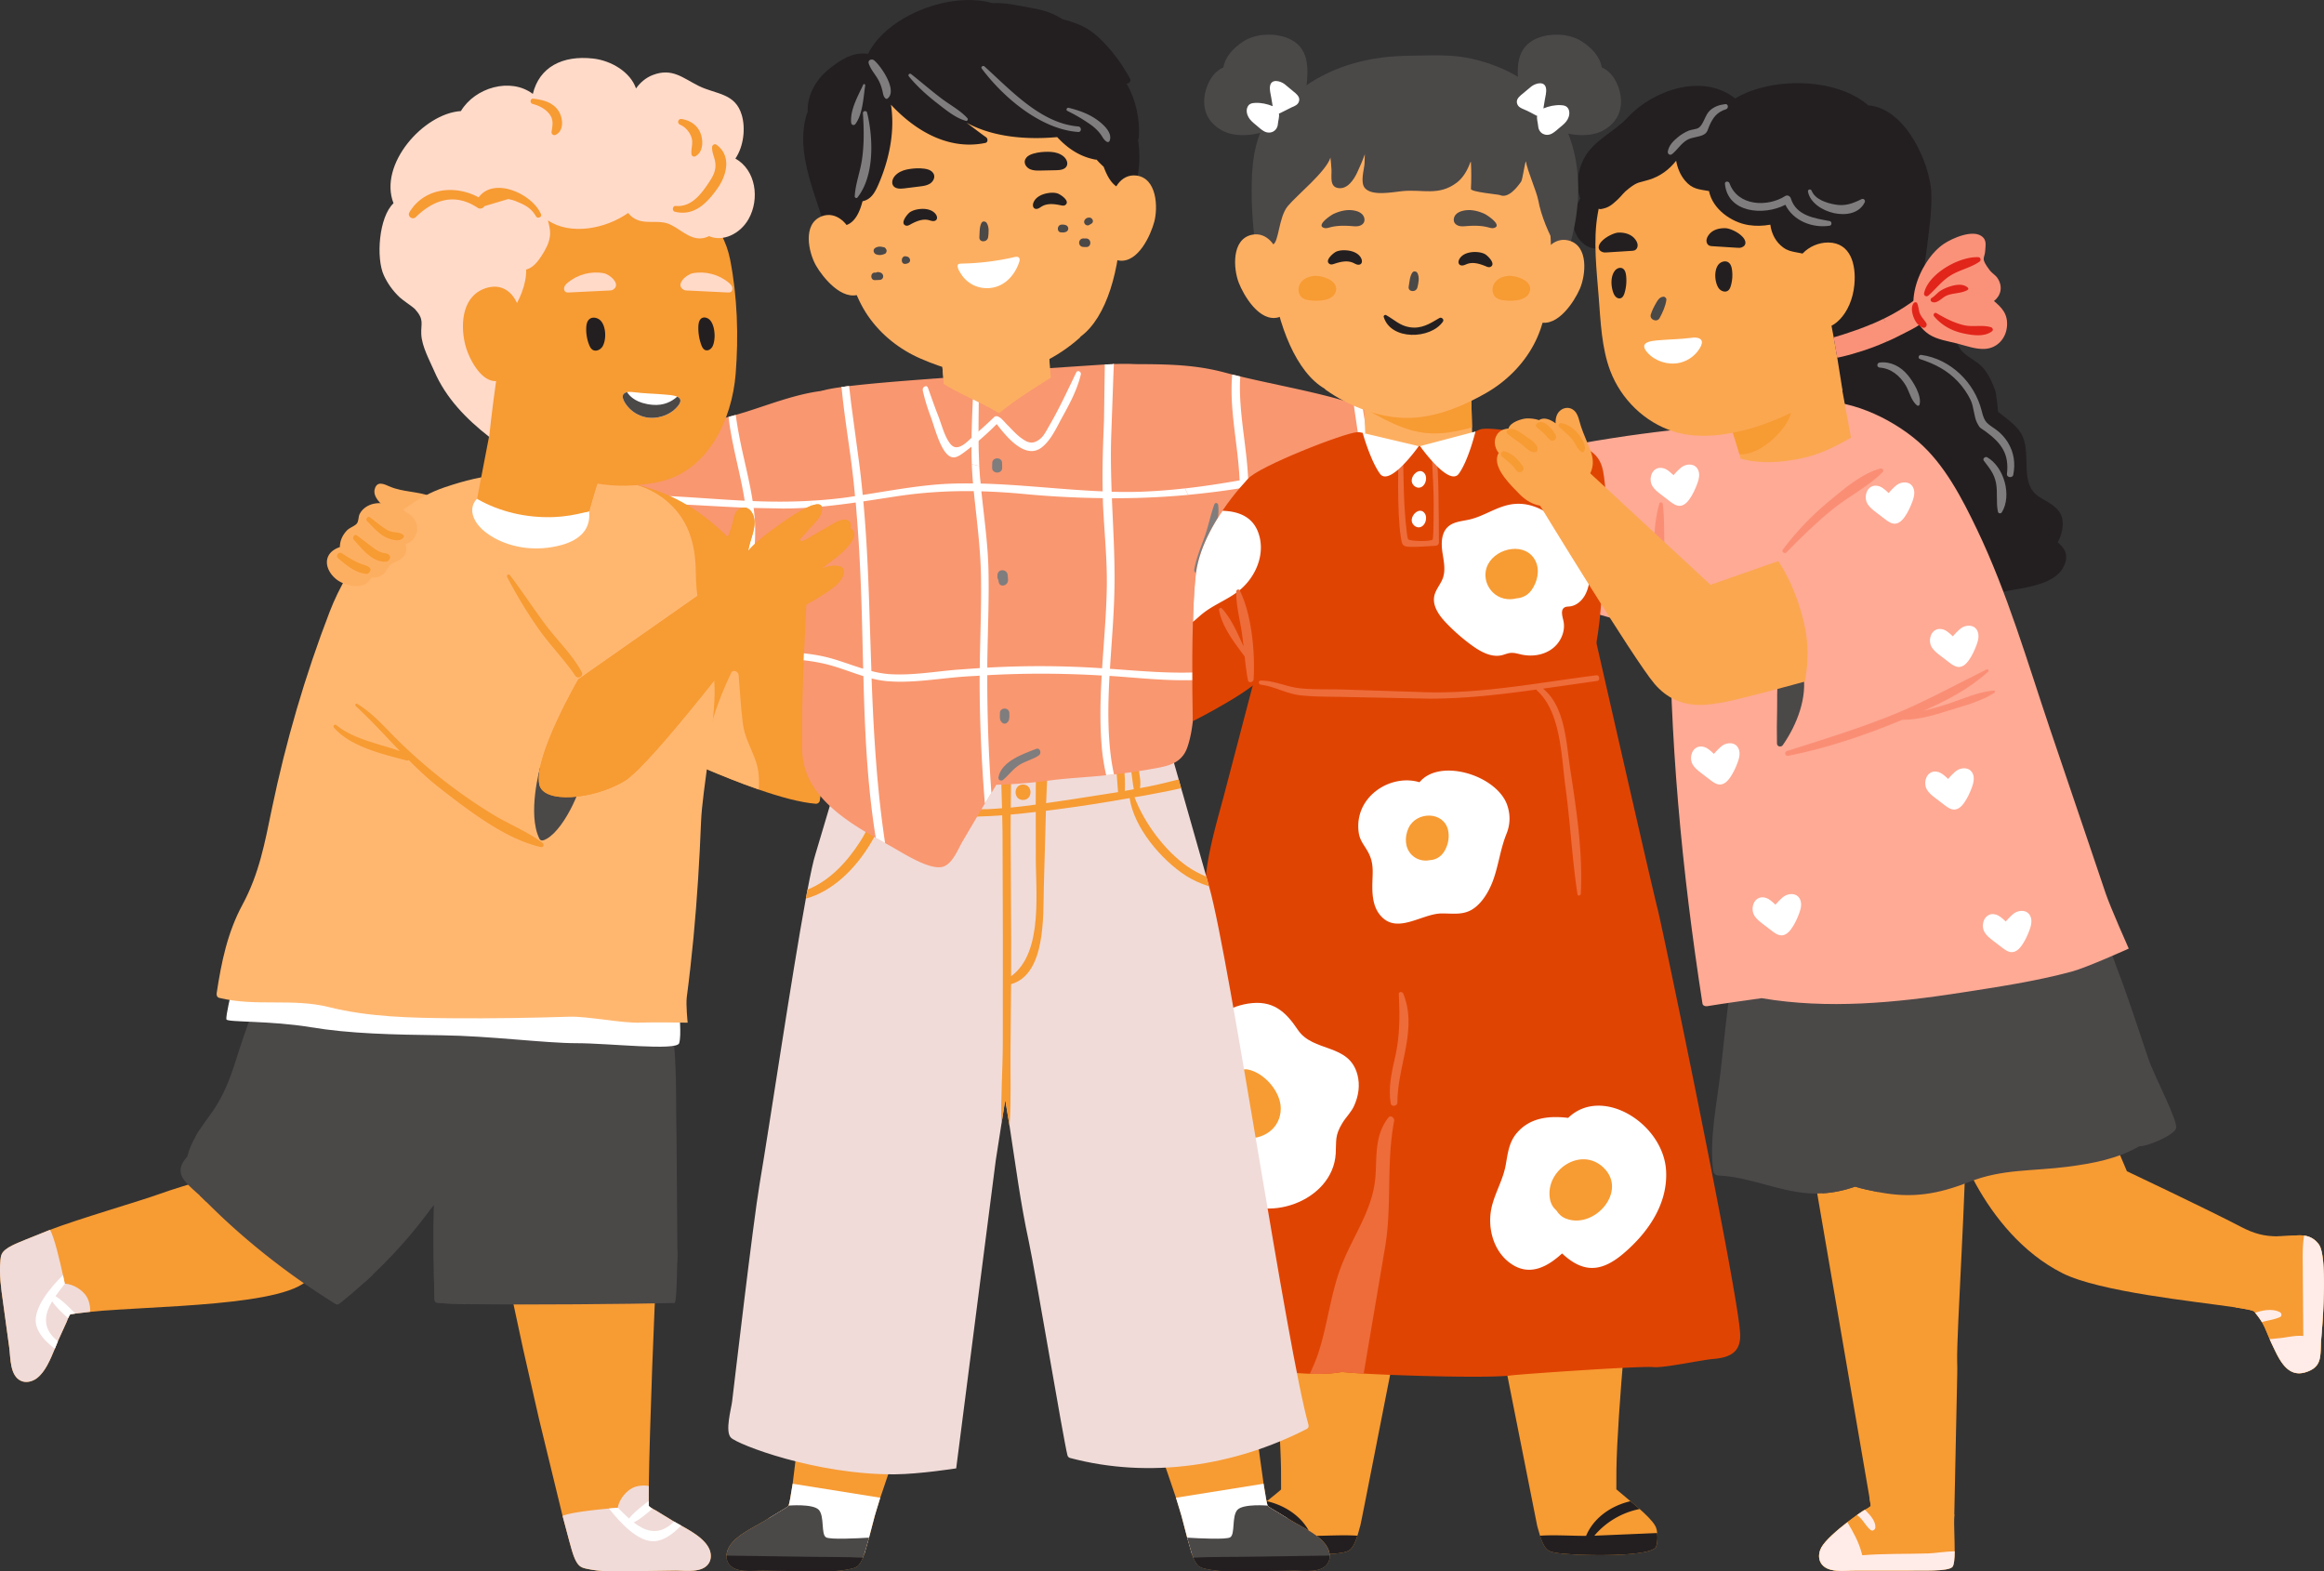 <?xml version="1.0" encoding="UTF-8"?>
<svg xmlns="http://www.w3.org/2000/svg" xmlns:xlink="http://www.w3.org/1999/xlink" xmlns:v="https://vecta.io/nano" viewBox="0 0 980.96 663.31">
  <rect x="0" y="0" width="980.96" height="663.31" fill="#333333" stroke="none"/>
  <style><![CDATA[.S{fill:#f79b33}.T{fill:#4b4848}.U{fill:#fff}.V{fill:#231f20}.W{fill:#fdaf61}.X{fill:#fba750}.Y{fill:#f99770}.Z{fill:#7f7d7e}.a{fill:#e04403}.b{fill:#ed6c3a}.c{fill:#f0dbd8}]]></style>
  <g class="S">
    <path d="M978.84,525.36c-2.34-3.26-5.56-4.19-9.51-3.88-3.19.24-5.91.41-8.38.38-5.01-.07-9.27-.96-15.21-4.09-13.84-7.25-47.98-23.39-47.98-23.39l-17.55-41.52s-20.85,19.44-29.43,21.15c-.14-.31-.27-.62-.41-.89-.45-.93-2.03-.27-1.68.69.1.21.17.41.24.58-3.37.76-20.3-.17-23.49.86-2.82.89,11.23,45.09,45.09,62.16,15.69,7.9,55.98,11.92,73.11,14.46,4.53.69,7.45,1.27,7.9,1.79,4.74,5.67,4.4,7.35,7.56,13.94,2.85,5.94,6.18,13.94,13.91,11.68,7.73-2.3,6.18-7.25,6.83-14.66.79-8.62,2.51-34.34-1-39.25Z"></path>
    <path d="M824.91 639.34c-.34 6.42-1.62 11.93-6.46 17.33-4.36 4.84-7.83 6.2-13.36 6.3h-21.94c-4.33-.07-12.02 1.27-14.63-3.37-.93-1.68-.86-3.74-.14-5.53.14-.34.31-.69.48-1 2.88-5.08 15.42-14.01 17.72-15.45.41-.24 3.06-1.51 3.06-2.09 0-.17-.17-1.31-.51-3.26L763.1 480.82c-.03-.86 26.31 8.86 37.33 3.54 4.95-2.4 24.18-8.07 28.78-1.55.27.38.17 1.17.21 1.61.89 9.55-3.64 79.3-3.3 90.29.07 1.72.07 3.47.03 5.25l-1.24 59.21v.17z"></path>
  </g>
  <path d="M906.82 446.89c-4.43-12.98-8.55-26.13-13.53-38.94-2.51-6.52-6.18-21.33-13.7-23.22-3.85-1-11.13 1.41-14.9 2.09-6.83 1.2-13.63 2.71-20.43 4.05-14.46 2.88-28.95 5.77-43.68 6.7-12.98.82-26.13-.48-39.05 1.27-9.68 1.31-18.92 4.33-27.51 8.89-.72-.69-2.23-.58-2.4.62-.07.27-.1.55-.14.82l-2.37 1.37c-1.58 1-.17 3.4 1.48 2.54.14-.07.24-.14.34-.17-1.85 12.78-3.16 25.65-4.57 38.5-1.51 13.74-4.95 28.81-3.23 42.62.14 1.2.86 2.1 2.16 2.16 12.98.55 24.86 6.49 37.78 7.49 2.06.17 4.12.17 6.18.03 4.67-.27 9.34-1.27 13.81-2.82 3.16.96 6.52 1.65 9.68 2.27.17.03.34.07.52.1 13.98 2.64 24.73.82 37.91-4.36 14.15-5.6 26.86-4.46 41.83-6.46 10.37-1.34 20.71-3.26 30.05-8.62 2.95.27 14.39-4.46 15.45-7.45 1.06-3.02-9.03-21.74-11.68-29.5z" class="T"></path>
  <path d="M747.85,197.44c-2.18-5-6.39-8.75-8.79-13.5.37,0,.74-.03,1.11-.03,1.23-.03,1.62-2.03.3-2.24-.82-.13-1.64-.2-2.46-.3-.18-.56-.37-1.1-.48-1.69-.36-1.89-3.29-1.1-2.9.8.04.17.11.32.15.49-13.78-1.29-27.93.34-41.55,2.14-8.77,1.16-17.51,2.55-26.23,4.09-4.42.78-13.04.71-16.2,4.62-2.68,3.32-1.37,10.17-1.39,14-.04,7.7.19,15.39.67,23.08.27,4.39.61,8.78,1.07,13.15.25,2.36-.05,6.89,1.46,9.04,2.11,2.99,6.31,3.41,9.61,4.46,15.08,4.78,30.45,9.2,46.3,10.41,4.35.33,10.82,1.63,14.87-.92,4.65-2.92,7.46-10.54,10.3-15,7.16-11.24,15.28-22.92,16.43-36.62.45-5.38-.12-10.99-2.29-15.98Z" fill="#feaa95"></path>
  <path d="M702.8,237.42c-.66-8.18.03-16.5-.91-24.62-.09-.81-1.25-1.09-1.5-.2-4.16,14.63-2.09,35.31,3.6,49.4.4.99,2.17,1.01,2.06-.28-.75-8.14-2.59-16.13-3.25-24.29Z" fill="#fa8e75"></path>
  <path d="M868.55,228.94c1.43-2.64,2.27-5.58,2.11-8.53-.31-6.01-5.69-7.93-10.09-10.8-8.09-5.29-3.3-17-6.71-25.12-1.95-4.64-6.6-7.52-10.54-10.7.16.13-.73-7.8-1.11-8.84-1.24-3.42-2.62-6.63-4.97-9.46-2.93-3.53-7.74-4.86-9.96-8.45-2.58-4.17-3.76-7.31-8.67-9.48-2.71-1.2-5.79-1.8-8.77-1.65-1.26-2.66-1.74-5.58-2.2-8.54,4.2-5.15,5.63-23.11,6.59-29.91.67-4.81,1.48-13.97.74-18.89-1.99-13.27-11.78-32.91-26.37-34.1-13.74-11.83-40.67-12.07-56.22-2.92-13.57-10.85-34.67-3.51-45.28,7.98-5.94,6.43-14.61,9.62-18.7,17.76-2.55,5.07-3.3,11.22-1.37,16.44-2.57,4.7-4.26,9.91-1.75,15.15,2.36,4.94,7.59,7.6,12.58,5.23.83-.39.56-1.3-.04-1.71.02-.08.04-.15.05-.23,2.83-.41,5.17.58,6.95,3.11,2.7.97,3.67,2.67,2.91,5.09.55,1.68.19,3.2.88,5,1.57,4.09,2.47,6.16,3.8,10.86,1.92,6.81,8.39,10.53,14.15,14.63,8.29,5.9,16.11,8.08,25.61,11.05,10.51,3.28,19.22,10.64,29.89,13.67,3.21.91,6.54,1.4,9.86,1.38,1.52,9.4,3.8,18.86,5.8,27.97,2.56,11.66,7.01,21.13,14.26,30.59,6.22,8.12,12.88,17.23,22.03,22.23,9.71,5.31,20.2,4.74,30.63,2.23,7.74-1.86,22.21-2.42,26.36-10.69,2.47-4.91.57-7.86-2.45-10.36Z" class="V"></path>
  <path d="M898.54 400.39s-7.75-17.4-9.73-23.27l-7.86-23.26-15.68-46.25c-9.5-28.17-17.91-57.25-30.78-84.12-6.23-13.02-13.7-27.48-24.79-37.08-12.02-10.41-30.48-18.66-45.05-16.71-3.72.5-3.97 10.7-7.76 10.96-7.61.53-15.73 1.23-22.69 4.62-4.35 2.12-5.45 6.73-8.23 10.53-3.19 4.37-6.61 8.07-8.68 13.18-2.83 6.98-5.72 13.31-9.18 19.97-3.88 7.46-3.87 16.24-3.3 24.77-.26 56.98 5.05 113.57 13.8 169.87.14.92 1.2 1.25 1.97 1.12 7.63-1.26 15.32-2.26 22.99-3.38 27.93 4.74 56.47 1.98 84.31-2.35 15.52-2.41 31.4-4.78 46.58-8.87 6.52-1.76 24.09-9.72 24.09-9.72z" fill="#feaa95"></path>
  <path d="M761.09,283.85c-.18-.96-1.45-.59-1.55.21,0,.06-.02.11-.02.17,0,0-.01,0-.02-.01-3.39-1.15-7.49-2.47-8.6,1.75-1.1,4.19-.65,9.59-.78,13.91-.14,4.65-.14,9.29-.06,13.94.02,1.38,1.75,1.73,2.48.67,5.92-8.52,10.49-20.1,8.55-30.64Z" class="T"></path>
  <g fill="#fa9279">
    <path d="M841.66,127.06c2.91-2.24,3.9-6.07,1.46-9.71-.87-1.3-2.34-2.04-3.24-3.25-4.11-5.49-2.09-4.68-1.9-8.49.1-2.01.57-4.03-1.06-5.54-3.87-3.6-12.93.52-16.41,2.85-10.54,7.06-19.48,29.5-6.24,38.24,3.39,2.23,8.21,2.88,12.08,3.89,3.65.96,7.7,2.46,11.53,2.22,5.05-.32,8.71-4.24,9.24-9.23.59-5.56-2.28-8.27-5.47-10.98Z"></path>
    <path d="M812.64 127.25c-1.25-1.03-2.95-1.75-3.82-1.1-13.46 10.17-27.48 14.29-43.43 18.73-1.01.28-1.02 1.92.15 1.94 2.57.04 5.15-.15 7.71-.49l-6.11 2.1c-2.49.78-1.79 4.43.86 4.02 12.39-1.93 24.26-5.7 35.36-11.59 4.59-2.44 11.63-5 10.83-11.48-.08-.63-.71-1.44-1.54-2.12z"></path>
  </g>
  <path d="M699.5 647.1c-.07-.89-.24-1.65-.45-2.2-.1-.34-.31-.69-.48-1-1.1-1.92-3.67-4.46-6.46-6.94l-3.91-3.3-5.94-5.01.03-8.28c.34-24.31 5.84-79.02 6.7-90.42.03-.86-20.78 8.86-31.8 3.54-4.95-2.4-24.18-8.07-28.78-1.55-1.99 2.82-.89 6.49-.27 9.51l4.5 20.95 16.21 81.67c.34 1.06.69 2.61 1.2 4.16.79 2.54 1.89 5.22 3.54 6.22.72.45 1.58.69 2.44.86 5.94 1.34 40.28 2.34 42.93-2.3.62-1.17.79-3.85.55-5.91z" class="S"></path>
  <path d="M698.95 653.01c-2.64 4.64-36.99 3.64-42.93 2.3-.86-.17-1.72-.41-2.44-.86-1.65-1-2.75-3.67-3.54-6.22 6.01-.41 13.08.07 19.44.07 3.23-7.69 10.61-12.74 18.72-14.63a134.83 134.83 0 0 1 3.91 3.3c-7.35 1.41-14.29 5.46-19.13 11.26l26.51-1.13c.24 2.06.07 4.74-.55 5.91z" class="V"></path>
  <path d="M524.05 653.01c2.64 4.64 36.99 3.64 42.93 2.3.86-.17 1.72-.41 2.44-.86 1.65-1 2.75-3.67 3.54-6.22.52-1.55.86-3.09 1.2-4.16.45-1.41 14.08-71.71 16.21-81.67l4.5-20.95c.62-3.02 1.72-6.7-.27-9.51-4.6-6.53-23.83-.86-28.78 1.55-11.02 5.32-31.84-4.4-31.8-3.54.86 11.4 6.35 66.11 6.7 90.42l.03 8.28c0 .24-2.71 2.3-5.94 5.01a134.83 134.83 0 0 0-3.91 3.3c-2.78 2.47-5.36 5.01-6.46 6.94-.17.31-.38.65-.48 1-.21.55-.38 1.3-.45 2.2-.24 2.06-.07 4.74.55 5.91z" class="S"></path>
  <path d="M524.05 653.01c2.64 4.64 36.99 3.64 42.93 2.3.86-.17 1.72-.41 2.44-.86 1.65-1 2.75-3.67 3.54-6.22-6.01-.41-13.08.07-19.44.07-3.23-7.69-10.61-12.74-18.72-14.63a134.83 134.83 0 0 0-3.91 3.3c7.35 1.41 14.29 5.46 19.13 11.26l-26.51-1.13c-.24 2.06-.07 4.74.55 5.91z" class="V"></path>
  <path d="M699.63 383.49c-2.61-10.06-30.22-131.63-30.22-131.63l-70.2 20.43c-20.71 5.29-41.14 12.91-62.71 13.98a5.27 5.27 0 0 0 .24-.62c.45-1.31-2.06-18.82-2.06-18.82l-18.2 69.47c-2.58 9.55-5.36 19.13-6.9 28.88-1.41 9-1.2 18.24-3.43 27.1-2.16 8.69-5.74 16.96-7.76 25.69-1.96 8.45-3.13 17.03-3.78 25.65-.55 7.14-.89 14.42-.96 21.7-3.43 14.39-5.12 29.19-7.25 43.75-1.51 10.17-2.92 34.07-4.33 44.23-.76 5.46-2.82 12.6 1.58 17.17 3.33 3.43 9.03 4.02 13.6 4.53 10.41 1.1 20.91 1.79 31.35 2.64 7.25.62 15.8 1.96 24.25 2.23 4.64.17 9.24 0 13.6-.76 1.96.21 5.19.45 9.17.69 18.37 1.03 53.54 1.96 62.33.76 4.16-.55 54.54-4.05 59.89-3.5 4.29.48 20.74-3.09 25.31-3.43 7.66-.62 11.61-3.26 11.37-10.41-.55-16.59-32.49-170.34-34.89-179.75z" class="a"></path>
  <path d="M586.03 471.75c-5.6 7.21-4.88 15.32-5.39 24-.79 14.15-8.86 24.76-14.01 37.47-4.84 11.92-6.04 24.86-9.89 37.05-1.03 3.3-2.4 6.49-3.88 9.62 4.64.17 9.24 0 13.6-.76 1.96.21 5.19.45 9.17.69a2.59 2.59 0 0 1 .07-.55l9.03-53.33c2.85-17.51.38-35.37 3.74-52.75.27-1.27-1.44-2.71-2.44-1.44z" class="b"></path>
  <path d="M572.97,453.63c-3.52-13.35-18.73-9.3-25.17-18.96-5.24-7.86-10.66-12.66-21-11.04-8.45,1.32-18.17,6.94-19.09,15.96-.28.03-.55.13-.74.41-12.2,18.26-3.93,50.25,11.93,64.26,14.84,13.12,43.72,2.94,44.91-17.32.32-5.51-.48-7.48,2.81-12.9,1.6-2.63,3.72-4.49,5.02-7.43,1.83-4.13,2.49-8.59,1.33-12.99Z" class="U"></path>
  <path d="M526.7,451.44c-3.72-.72-7.14,3.01-5.06,6.58.05.09.12.17.18.26-.42,1.08-.65,2.3-.86,3.32-.85,4.24-.22,8.48-.57,12.75-.2,2.4,2.05,5.62,4.55,5.97,7.95,1.13,15.66-3.81,15.67-12.44,0-7.11-6.98-15.1-13.9-16.44Z" class="S"></path>
  <g class="T">
    <path d="M641.39,39.58c.04.4.28.68.57.9,2.75,12.71,24,20.37,34.63,14.64,6.9-3.71,9.05-10.34,6.77-17.65-1.27-4.09-3.8-7.6-7.24-9-.79-4.59-4.31-8.43-8.8-11.22-5.71-3.55-15.54-3.55-21.2.36-7.18,4.96-5.54,14.51-4.73,21.98Z"></path>
    <path d="M669.46 21.17c-5.45-1.13-9.29-.34-13.55 3.49-2.96 2.66-7.47 8.57-5.71 12.78.22.52.89.84 1.35.36 1.14-1.22 1.42-2.62 2.1-4.15.96-2.15 2.23-4.14 3.87-5.83 1.39-1.43 3.08-2.68 4.91-3.49 2.2-.98 4.69-.69 7.03-1.06 1.06-.17 1.01-1.89 0-2.1zm-1.01 5.37c-4.5.55-7.42 3.16-10.35 6.49-2.37 2.71-6.07 6.82-5.17 10.67.1.44.7.71 1.08.44 2.62-1.79 3.87-5.37 5.83-7.82 2.25-2.82 5.2-6.93 8.86-7.83 1.06-.26.87-2.09-.26-1.95zm8.28 9.97c-.47 3.51-2.24 6.16-5.39 7.77-2.6 1.33-5.51 1.88-7.99 3.45-.53.33-.49 1.25.18 1.4 3.72.84 8.25-.84 11.17-3.19 2.89-2.33 3.75-5.86 3.45-9.43-.08-.93-1.3-.89-1.42 0zm-130.34-18.9c-5.67-3.92-15.49-3.92-21.2-.36-4.49 2.79-8.01 6.63-8.8 11.22-3.44 1.4-5.96 4.91-7.24 9-2.28 7.31-.13 13.94 6.77 17.65 10.64 5.73 31.88-1.93 34.63-14.64.29-.21.52-.49.57-.9.82-7.47 2.45-17.01-4.73-21.98z"></path>
    <path d="M525.32 49.5c-2.55-2.08-5.28-4.13-6.88-7.08-2.06-3.8-1.81-8.3-.63-12.34.25-.86-.88-1.2-1.35-.57-5.29 7.15-1.52 20.62 8.58 20.65.31 0 .55-.44.27-.66zm3.1-7.35c-.43-1.76-2.25-3.15-3.28-4.6-1.15-1.62-3.79-4.73-3.46-6.79.19-1.15-1.37-1.61-1.76-.48-.94 2.74.62 5.54 1.98 7.88 1.16 2.02 2.94 5.21 5.57 5.24.65 0 1.09-.63.94-1.24zm133.17 13.4c-5.11-12.07-15.15-20.82-26.44-26.08-4.69-2.18-9.64-3.76-14.65-4.85-8.11-1.78-17.45-1.18-25.69-1.09-15.83.16-31.08 3.77-44.38 13.16-6.33 4.47-14.78 10.79-17.99 18.19-4.05 9.32-4.22 19.12-4.08 29.43.07 5.17 1.15 20.85 2.72 25.75 1.61 5 2.29-.32 4.12 4.6.82 2.2 1.76 4.35 2.87 6.41.82 1.52 3.73 4.45 3.94 6.03 2.97 22.68 29.58 27.41 47.66 26.17 13.1-.9 25.29-6.88 37.37-11.95 9.72-4.08 19.96-7.15 26.14-16.87 12.11-19.02 17.54-47.37 8.41-68.9z"></path>
  </g>
  <path d="M400.45 538.82c-4.6-6.53-23.83-.86-28.78 1.55-11.02 5.32-26.24-2.16-26.24-2.16l-10.85 88.09c-.76 4.98-1.37 8.35-1.72 9.24-.24.55-2.64 1.85-3.06 2.09l-5.39 3.3-1.58.96c-4.84 2.95-12.26 6.11-15.14 11.2-.17.31-.34.65-.48 1-.72 1.79-.79 3.85.14 5.53 2.61 4.64 10.3 3.3 14.63 3.37l19.23.27c6.04.1 11.95.27 17.89-1.06.86-.17 1.72-.41 2.44-.86 1.48-.89 2.51-3.09 3.3-5.36.62-1.85 1.03-3.74 1.44-5.01.14-.41.31-1.06.55-1.89l2.4-9.17c.41-1.65 1.24-4.29 2.34-7.69 7.42-22.56 27.92-77.78 29.16-83.86.62-3.02 1.72-6.7-.27-9.51z" class="S"></path>
  <path d="M371.56 632.2l-2.34 7.69-2.4 9.17-.55 1.89-1.44 5.01c-3.06 1.24-6.46 2.13-9.89 2.13-8.45 0-30.02-15.28-30.53-17.17l5.39-3.3c.41-.24 2.82-1.55 3.06-2.09.34-.89.96-4.26 1.72-9.24l36.99 5.91z" class="U"></path>
  <path d="M366.83 649.06l-.55 1.89c-.48 1.61-1.1 4.29-2.06 6.56-.69 1.68-1.55 3.16-2.68 3.81-.72.45-1.58.69-2.44.86-5.94 1.34-11.85 1.17-17.89 1.06l-19.23-.27c-4.33-.07-12.02 1.27-14.63-3.37-.51-.93-.72-1.96-.69-2.99.03-.86.24-1.75.55-2.54.14-.34.31-.69.48-1 2.88-5.08 10.3-8.24 15.14-11.2l6.97-4.26c.41-.24 2.82-1.55 3.06-2.09 0 0 10.34-.89 12.78 1.82s.86 10.3 3.02 11.57c1.65 1.03 13.19.45 18.17.14z" class="T"></path>
  <path d="M339.34 657.1l-32.68-.48c-.03 1.03.17 2.06.69 2.99 2.61 4.64 10.3 3.3 14.63 3.37l19.23.27c6.04.1 11.95.27 17.89-1.06.86-.17 1.72-.41 2.44-.86 1.13-.65 1.99-2.13 2.68-3.81-6.94-.41-18.38-.27-24.87-.41z" class="V"></path>
  <path d="M467.21 548.34c1.24 6.08 21.74 61.3 29.16 83.86 1.1 3.4 1.92 6.04 2.34 7.69l2.4 9.17.55 1.89c.41 1.27.82 3.16 1.44 5.01.79 2.27 1.82 4.46 3.3 5.36.72.45 1.58.69 2.44.86 5.94 1.34 11.85 1.17 17.89 1.06l19.23-.27c4.33-.07 12.02 1.27 14.63-3.37.93-1.68.86-3.74.14-5.53-.14-.34-.31-.69-.48-1-2.88-5.08-10.3-8.24-15.14-11.2l-1.58-.96-5.39-3.3c-.41-.24-2.82-1.55-3.06-2.09-.34-.89-.96-4.26-1.72-9.24-3.64-24.49-10.85-88.09-10.85-88.09s-15.21 7.49-26.24 2.16c-4.95-2.4-24.18-8.07-28.78-1.55-1.99 2.82-.89 6.49-.27 9.51z" class="S"></path>
  <path d="M496.37 632.2l2.34 7.69 2.4 9.17.55 1.89 1.44 5.01c3.06 1.24 6.46 2.13 9.89 2.13 8.45 0 30.02-15.28 30.53-17.17l-5.39-3.3c-.41-.24-2.82-1.55-3.06-2.09-.34-.89-.96-4.26-1.72-9.24l-36.99 5.91z" class="U"></path>
  <path d="M501.1 649.06l.55 1.89c.48 1.61 1.1 4.29 2.06 6.56.69 1.68 1.55 3.16 2.68 3.81.72.45 1.58.69 2.44.86 5.94 1.34 11.85 1.17 17.89 1.06l19.23-.27c4.33-.07 12.02 1.27 14.63-3.37.51-.93.72-1.96.69-2.99-.03-.86-.24-1.75-.55-2.54-.14-.34-.31-.69-.48-1-2.88-5.08-10.3-8.24-15.14-11.2l-6.97-4.26c-.41-.24-2.82-1.55-3.06-2.09 0 0-10.34-.89-12.78 1.82s-.86 10.3-3.02 11.57c-1.65 1.03-13.19.45-18.17.14z" class="T"></path>
  <path d="M503.71 657.51c.69 1.68 1.55 3.16 2.68 3.81.72.45 1.58.69 2.44.86 5.94 1.34 11.85 1.17 17.89 1.06l19.23-.27c4.33-.07 12.02 1.27 14.63-3.37.51-.93.72-1.96.69-2.99l-32.68.48c-6.49.14-17.94 0-24.87.41z" class="V"></path>
  <path d="M592.8 185.75c-.72-2.58-1.79-3.09-4.05-4.19-6.08-3.06-8.14-7.11-13.6-9.75-.69-.34-1.44-.65-2.27-.93a28.28 28.28 0 0 0-1.48-.48c-14.18-4.64-32.59-7.83-47.87-11.5l-3.4-.82-3.12-.82c-14.25-3.85-27.85-3.5-42.24-3.57h-2.2c-.79.03-1.58 0-2.4 0h-.31s-.03.03-.03.07c-.14.34-.07 2.27.14 5.22.82 11.75 3.78 39.7 4.84 48.7l.31 2.44a.34.34 0 0 0 .03.17c1.24 8.24 2.82 24.86 10.92 29.43 5.22 2.92 11.95 3.64 18.61 3.33 5.43-.27 10.78-1.24 15.21-2.3.21-.03.38-.1.58-.14l3.85-.96c13.05-3.4 25.86-7.69 39.01-10.65 1.96-.45 4.26-.72 6.63-1l3.43-.52c5.98-.93 11.85-2.64 14.25-8.1 2.3-5.25 2.3-12.4 3.16-18 .31-2.13 1.1-4.91 1.65-7.69.21-.89.38-1.79.48-2.64.24-1.96.31-3.78-.14-5.29z" class="Y"></path>
  <path d="M510.48 374.63c-.03-.17-.1-.34-.17-.55l-1.1-4.02-9.96-35.03-.69-2.34-1.03-3.71-6.56-22.94-4.53-15.83s-31.25 15.11-41.86 11.61c-13.02-4.29-24.45-3.09-36.85 2.58-8.52 3.88-16.9 8.21-25.31 12.36-7.11 3.54-23.11-6.94-23.11-6.94l-15.11 50.72c-.86 2.64-1.99 7.9-3.33 14.94l-.72 3.81c-5.98 32.56-15.18 94.82-19.51 120.4-2.78 16.38-10.82 85.44-11.61 91.86-.38 3.16-3.09 12.6-.52 15.28 2.71 2.85 35.82 15.73 69.34 15.49 10.44-.1 25.76-2.51 25.76-2.51l16.69-129.92 2.4-15.42 1.61-10.23 1.82 10.99c2.54 16.31 4.6 32.59 8.1 48.66 2.88 13.43 14.56 83.42 16.35 90.42.14.55.55.96 1.06 1.1 33.55 8.93 69.41 3.43 100-12.26.58-.27.86-1.06.69-1.65-9.1-32.21-33.07-195.44-41.86-226.9z" class="c"></path>
  <path d="M340.14 379.3l.72-3.81c9.27-3.67 16.62-11.57 22.15-20.16 7.14-11.13 8.83-22.63 12.29-34.96.14-.45.89-.52 1 0 3.3 20.81-13.81 52.96-36.16 58.93zm169.07-9.23c-2.99-1.27-5.67-2.71-7.9-4.26-9.51-6.56-18.27-18.34-22.43-29.29 1.27-.24 2.54-.41 3.85-.65 5.15-1 10.51-1.92 15.83-3.16l-1.03-3.71c-4.19 1.06-8.35 2.13-12.53 2.95-1.27.27-2.54.48-3.81.72.34-1.96.1-3.95-.24-6.01-.58-3.71-1.03-7.56-1.96-11.2-.24-.86-1.3-.72-1.58 0-1.13 2.92-.65 5.67-.14 8.69.51 2.95.76 6.01 1.3 9-1.27.21-2.54.45-3.78.69.27-6.42-.38-14.73-3.23-20.12-.27-.52-.93-.21-1 .27-.41 3.57.34 7.25.65 10.82l.72 9.55-20.64 3.23-9.72 1.41c.38-10.1 1.2-20.47-.27-30.43-.14-1.03-1.79-.96-1.99 0-1.96 9.96-2.2 20.54-2.13 31.05-3.5.48-7.04.93-10.54 1.27.14-11.33.41-22.84-1.17-33.93-.17-1.2-1.82-.72-1.96.27-1.37 11.09-.89 22.6-.55 33.93-1.92.14-3.85.31-5.77.38-11.06.38-22.15-1.17-33.17-.07-.55.07-.76.89-.14 1.03 12.98 2.51 26.07 2.61 39.15 1.65l.14 6.97.14 45.61-.03 43.92c-.03 11.09-.89 22.6-.58 33.86l1.61-10.23 1.82 10.99c.76-10.92.27-22.15.41-32.93l.24-26.92c14.7-4.16 13.5-28.92 13.81-40.52l.89-32.66 5.87-.76c9.86-1.3 19.68-2.85 29.47-4.6 1.85 12.6 13.5 26.17 23.76 32.76 3.06 1.96 6.32 3.37 9.72 4.46l-1.1-4.02zm-82.42 42l.03-15.35-.24-45.61.03-7.28c3.54-.31 7.07-.69 10.58-1.1l.03 16.9c-.31 15.28 3.64 42.27-10.44 52.44zm5.03-80.92c-4.19 0-4.2 6.52 0 6.52s4.2-6.52 0-6.52z" class="S"></path>
  <path d="M181.88 209.51c-5.55-2.12-11.98-1.8-17.38-4.14-2.36-1.02-5.33-2.56-6.33 1.09-.85 3.11 2.47 6.33 4.71 7.91 3.31 2.34 7.82 3.6 11.77 2.39.98-.3 1.36-1.24 1.22-2.08 1.72-.51 3.14-1.52 3.9-3.2l1.85-.02c1.17-.03 1.29-1.56.26-1.95z" class="W"></path>
  <path d="M362.39 178.51c-.76-1.89-1.72-5.29-3.13-8.17-1.03-2.09-2.27-3.92-3.85-4.77-.55-.31-1.1-.48-1.72-.52-.21-.27-.48-.48-.89-.48-1.92.03-3.85.17-5.77.41-10.85 1.3-21.6 5.53-31.83 8.76l-4.64 1.41-3.02.82c-10.85 3.02-21.84 5.29-32.83 7.93-6.49 1.58-12.91 3.4-19.16 5.77-3.16 1.24-8.41 2.4-10.58 5.32-1.85 2.54-1.03 5.36-.34 8.1.62 2.44 1.41 4.88 2.27 7.28l1.1 2.99 4.09 10.2c3.85 9.75 8.31 11.64 18.61 12.23 13.57.76 26.44 4.02 39.87 5.49l3.5.34c1.06.14 2.16.24 3.3.31 7.8.65 16.35.79 23.66-1.37a29.68 29.68 0 0 0 4.29-1.58c8.52-3.98 12.84-12.74 15.73-21.22a26.99 26.99 0 0 0 .48-1.44c.96-2.95 1.82-5.98 2.44-9.03 2.03-9.58 2.16-19.61-1.58-28.78z" class="Y"></path>
  <path d="M577.99 192.21c-.48-6.8-1.82-13.57-2.85-20.4-.69-.34-1.44-.65-2.27-.93a28.28 28.28 0 0 0-1.48-.48c.96 7.52 2.4 14.9 2.88 22.36l-5.6 1-41.83 8.35c-.62-14.46-4.19-28.68-3.33-43.2l-3.4-.82c-1.3 15.04 2.54 29.74 3.12 44.68-7.62 1.34-15.32 2.54-23.11 3.4-6.08.69-12.23 1.17-18.48 1.41-2.27.07-4.57.1-6.87.1-1.82 0-3.71-.03-5.56-.1-.27-7.86-.45-15.73-.17-23.63l.89-24.97.21-5.22v-.07h-.31s-.03.03-.03.07l-3.47.1-.34 23.59c-.41 9.99-.79 19.99-.55 29.98-17.21-.72-34.38-2.88-51.51-3.3l-.24-2.3c-1.2-14.49-.41-28.98-.48-43.44-.72.03-1.44.1-2.16.17-.55 15.18-1.72 30.36-.34 45.54-4.7-.07-9.38 0-14.08.34-10.92.82-21.7 2.82-32.49 4.5-.07-.55-.1-1.1-.17-1.65a300.48 300.48 0 0 0-1.24-11.13l-3.47-25.83-.86-7.35-3.23.41.24 2.16c.96 9.17 2.37 18.34 3.64 27.54.72 5.43 1.34 10.89 1.85 16.35-.79.1-1.58.24-2.4.38a181.84 181.84 0 0 1-16 1.55c-8.24.48-16.52.48-24.8.14-1.48-9.65-4.16-19.09-5.91-28.71-.48-2.54-.89-5.12-1.24-7.66l-3.02.82.34 2.78c1.55 10.96 4.77 21.7 6.46 32.62-22.36-1.1-45.26-3.98-67.45-1l1.1 2.99c22.19-2.2 44.4.03 66.8.96.21 1.82.41 3.67.51 5.53.45 7.28-.31 14.53-1.24 21.77 1.06.14 2.16.24 3.3.31 1-7.86 1.85-15.73 1.17-23.7a70.34 70.34 0 0 0-.41-3.81l12.29.24c4.08 0 7.97-.17 11.95-.45 6.32-.45 12.57-1.2 18.82-2.09.14 1.41.24 2.78.34 4.19 1.37 16.28 1.99 32.62 2.4 48.97l.41 17c-6.01-1.82-11.85-4.26-18.1-5.46a78.15 78.15 0 0 0-6.9-1.03c-.03.41-.07.86-.07 1.27l-.07 1.65c3.64.41 7.25 1.03 10.85 1.99 4.95 1.34 9.58 3.23 14.39 4.7.58 22.84 1.58 45.81 5.22 68.27h.03l3.91 2.2c-3.47-22.94-4.84-46.19-5.7-69.47 2.13.52 4.29.93 6.53 1.13 10.3.89 20.67-.96 30.91-1.79 2.71-.24 5.46-.34 8.17-.52-.07 18 .76 35.99 2.2 53.95l2.75-4.5c-1.17-16.52-1.79-33.07-1.72-49.66 16.11-.89 32.21-.82 48.28.14-.58 10.3-.86 20.61.1 30.91.34 3.78 1 7.52 1.79 11.16a4.39 4.39 0 0 0 .72-.07c.86-.1 1.72-.21 2.58-.27-.65-3.02-1.17-6.11-1.51-9.2-1.2-10.78-.96-21.57-.38-32.38.17.03.31.03.48.03 11.71.79 23.9 2.2 35.85 1.72.07-1.06.1-2.13.14-3.23-11.99.48-23.97-.62-36.3-1.51.65-10.58 1.58-21.15 1.85-31.73.38-13.46-.48-26.86-1.03-40.25l5.8-.07c8.83-.1 17.58-.58 26.37-1.37 7.28-.69 14.56-1.58 21.81-2.75-.07 11.54-2.78 22.94-2.85 34.44l3.85-.96c.27-11.33 2.75-22.49 2.64-34.1l6.35-1.1c13.7-2.68 27.27-6.63 41.11-8.93.1 3.88-.1 7.83-.82 11.85l-3.64 20.64 3.43-.52c1.51-8 3.37-15.9 4.4-24.01.34-2.88.41-5.74.34-8.55 2.71-.38 5.46-.72 8.24-.96 2.06-.14 4.09-.24 6.08-.27.21-.89.38-1.79.48-2.64-5.01.1-9.99.52-14.94 1.17zm-164.43 89.8l-9.82.69c-9.2.79-18.51 2.4-27.78 1.89-2.82-.17-5.49-.65-8.14-1.34l-.65-19.51c-.52-17.41-1.17-34.79-2.75-52.1l13.7-2.09c11.16-1.72 21.98-2.37 32.9-2.23 1.24 12.12 2.88 24.04 3.06 36.27.21 12.81-.38 25.62-.52 38.43zm51.65.07c-16.11-1.1-32.32-1.17-48.46-.27 0-.86-.03-1.68 0-2.54.17-12.98.79-25.93.48-38.91-.27-11.09-1.85-21.98-2.99-32.97 5.74.17 11.5.52 17.34 1.06 11.33 1.1 22.63 1.68 33.93 1.82.03 1.1.03 2.23.1 3.33.55 11.26 1.72 22.43 1.58 33.69-.17 11.61-1.24 23.18-1.99 34.79z" class="U"></path>
  <path d="M353.68 259.88c-6.63-5.77-20.33-7.81-26.86-13.75-11.44-10.47-21.12-22.87-34.24-31.39-12.64-8.14-26.31-12.05-41.07-11.78-.1-.21-.14-.41-.24-.58-.65-1.61-3.19-1.03-2.64.72-.31.14-.45.41-.45.69 0 .34.24.69.72.76.03 0 .1.03.14.03 5.22 17.55 8.76 34.86 8.62 53.3-.1 12.6-1.2 26.96 7.14 37.47 8.14 10.3 11.44 19.54 23.11 24.8l9.82 4.33c6.83 2.88 14.77 6.11 22.53 8.79 8.86 3.09 17.58 5.49 24.14 6.01.65.07 1.51-.55 1.61-1.24 3.06-17.38 5.36-45.43 5.87-63.09.17-5.39 5.98-11.39 1.79-15.06z" class="S"></path>
  <path d="M319.16,321.68c-1.99-5.98-4.91-10.2-5.67-16.79-.79-6.63-1.17-13.32-1.72-19.99-.14-1.51-2.37-2.51-3.16-.86-5.77,12.23-11.13,26.58-10.89,40.42,6.83,2.88,14.77,6.11,22.53,8.79.34-4.09.03-8.21-1.1-11.57Z" fill="#ffb770"></path>
  <path d="M504.81 283.83l-.14 3.23-.48 9.38c-.45 6.28-.93 12.95-2.99 18.96-2.61 7.59-9.44 8.17-16.55 9.44-4.77.86-9.62 1.48-14.42 2.06-.86.07-1.72.17-2.58.27-.24.03-.48.07-.72.07-8 .86-16.11 1.17-24.07 2.23-7.21.96-14.87 1.61-22.32 1.79-.58 1-1.34 2.2-2.06 3.43-1 1.58-1.99 3.23-2.75 4.5-.69 1.1-1.17 1.92-1.37 2.27l-7.93 13.46c-2.03 3.37-4.46 10.23-8.93 11.06-6.01 1.06-17.31-6.53-22.18-9.17l-1.68-.93c-1.27-.69-2.58-1.44-3.91-2.2h-.03c-13.53-7.62-28.88-17.86-30.87-33.9-.41-3.5-.21-7.31-.24-10.85-.03-10.1.31-20.16.65-30.22.03-.55.03-1.1.07-1.65a13.51 13.51 0 0 1 .07-1.27l1.68-35.24 1.34-26.34c.03-.96.1-1.89.14-2.85.03-.55.03-1.13.07-1.68.62-13.7 1.3-30.39 3.4-43.96.03-.24.41-.48 1.06-.76 1.48-.52 4.36-1.06 8.14-1.58l3.23-.41c15.01-1.82 39.56-3.37 49.86-4.22l2.78-.21c.72-.07 1.44-.14 2.16-.17 6.52-.48 13.08-.86 19.57-1.82 1.68-.24 3.37-.55 5.05-.82l28.5-1.89 3.47-.1h.34l2.4-.07h2.2c5.94.03 11.64.52 17.31 1.27 1.96 13.74 3.81 27.75 3.67 41.49.72 3.3 2.61 6.32 4.4 9.72.48.89.93 1.79 1.37 2.75 1.55 3.37 2.78 7.28 2.82 12.33l.24 16.66.1 5.15c.21 13.6.55 27.23.14 40.8z" class="Y"></path>
  <path d="M468.51 282.32c.65-10.58 1.58-21.15 1.85-31.73.38-13.46-.48-26.86-1.03-40.25l5.8-.07c8.83-.1 17.58-.58 26.37-1.37a58.7 58.7 0 0 0-1.37-2.75c-6.08.69-12.23 1.17-18.48 1.41-2.27.07-4.57.1-6.87.1-1.82 0-3.71-.03-5.56-.1-.27-7.86-.45-15.73-.17-23.63l.89-24.97.21-5.22v-.07h-.31s-.03.03-.03.07l-3.47.1-.34 23.59c-.41 9.99-.79 19.99-.55 29.98-17.21-.72-34.38-2.88-51.51-3.3l-.24-2.3c-1.2-14.49-.41-28.98-.48-43.44-.72.03-1.44.1-2.16.17-.55 15.18-1.72 30.36-.34 45.54-4.7-.07-9.38 0-14.08.34-10.92.82-21.7 2.82-32.49 4.5-.07-.55-.1-1.1-.17-1.65a300.48 300.48 0 0 0-1.24-11.13l-3.47-25.83-.86-7.35-3.23.41.24 2.16c.96 9.17 2.37 18.34 3.64 27.54.72 5.43 1.34 10.89 1.85 16.35-.79.1-1.58.24-2.4.38a181.84 181.84 0 0 1-16 1.55c-.03.96-.1 1.89-.14 2.85 6.32-.45 12.57-1.2 18.82-2.09.14 1.41.24 2.78.34 4.19 1.37 16.28 1.99 32.62 2.4 48.97l.41 17c-6.01-1.82-11.85-4.26-18.1-5.46a78.15 78.15 0 0 0-6.9-1.03c-.03.41-.07.86-.07 1.27l-.07 1.65c3.64.41 7.25 1.03 10.85 1.99 4.95 1.34 9.58 3.23 14.39 4.7.58 22.84 1.58 45.81 5.22 68.27h.03l3.91 2.2c-3.47-22.94-4.84-46.19-5.7-69.47 2.13.52 4.29.93 6.53 1.13 10.3.89 20.67-.96 30.91-1.79 2.71-.24 5.46-.34 8.17-.52-.07 18 .76 35.99 2.2 53.95l2.75-4.5c-1.17-16.52-1.79-33.07-1.72-49.66 16.11-.89 32.21-.82 48.28.14-.58 10.3-.86 20.61.1 30.91.34 3.78 1 7.52 1.79 11.16a4.39 4.39 0 0 0 .72-.07c.86-.1 1.72-.21 2.58-.27-.65-3.02-1.17-6.11-1.51-9.2-1.2-10.78-.96-21.57-.38-32.38a2.58 2.58 0 0 0 .48.03c11.71.79 23.9 2.2 35.85 1.72.07-1.06.1-2.13.14-3.23-11.99.48-23.97-.62-36.3-1.51zm-54.95-.31l-9.82.69c-9.2.79-18.51 2.4-27.78 1.89-2.82-.17-5.49-.65-8.14-1.34l-.65-19.51c-.52-17.41-1.17-34.79-2.75-52.1l13.7-2.09c11.16-1.72 21.98-2.37 32.9-2.23 1.24 12.12 2.88 24.04 3.06 36.27.21 12.81-.38 25.62-.52 38.43zm51.65.07c-16.11-1.1-32.32-1.17-48.46-.27 0-.86-.03-1.68 0-2.54.17-12.98.79-25.93.48-38.91-.27-11.09-1.85-21.98-2.99-32.97 5.74.17 11.5.52 17.34 1.06 11.33 1.1 22.63 1.68 33.93 1.82.03 1.1.03 2.23.1 3.33.55 11.26 1.72 22.43 1.58 33.69-.17 11.61-1.24 23.18-1.99 34.79z" class="U"></path>
  <path d="M14.54 582.42c.32-.18.64-.39.93-.6 4.69-3.48 6.93-11.23 9.27-16.39l3.38-7.44c.19-.44 1.13-3.22 1.71-3.29 2.01-.28 4.81-.59 8.22-.97 24.18-2.61 85.72-2.03 92.99-14.97 7.26-12.94-14.15-12.31-10.21-23.9 1.79-5.2 5.08-24.98-1.96-28.75-3.04-1.64-6.55-.1-9.48.88-6.78 2.25 5.92 1.74-.85 4.09-9.63 3.32-31.5 9.37-41.07 12.85-8.48 3.08-34.3 10.54-46.39 15.2l-10.62 4.27c-2.69 1.19-8.44 3.11-9.72 5.96-.36.77-.49 1.65-.56 2.52-.61 6.06.28 11.9 1.11 17.89l2.61 19.06c.59 4.29.2 12.08 5.12 14.11 1.78.72 3.82.4 5.5-.53z" class="S"></path>
  <path d="M14.54 582.42c.32-.18.64-.39.93-.6 3.61-2.69 5.78-7.94 7.67-12.53.42-1.09.84-2.14 1.28-3.13.11-.26.22-.48.33-.73l3.38-7.44c.08-.18.34-.87.6-1.56.35-.84.8-1.69 1.1-1.73l2.01-.25 6.21-.72c.13-2.33-.49-4.85-1.52-6.49-1.68-2.67-5.55-5.24-9.14-5.39q0 0-.07-.03c-.13-.75-.39-2.03-.75-3.61-1.27-5.9-3.67-16.16-5.48-19.09l-10.62 4.27c-2.69 1.19-8.44 3.11-9.72 5.96-.36.77-.49 1.65-.56 2.52-.61 6.06.28 11.9 1.11 17.89l2.61 19.06c.59 4.29.2 12.08 5.12 14.11 1.78.72 3.82.4 5.5-.53z" class="c"></path>
  <path d="M23.15,569.29c-3.99-2.94-7.36-6.68-7.97-10.58-1.09-6.61,6.03-15.16,11.4-20.49.37,1.58.63,2.86.75,3.61t.07.03c-1.32,1.68-2.73,3.45-3.99,5.26,3.14,1.9,5.78,4.79,8.41,7.35l-1.98.24c-.31.04-.76.89-1.1,1.73-2.34-2.17-4.94-4.45-6.72-7.14-2.73,4.59-4,9.45-.39,14.09.82,1.04,1.76,1.93,2.8,2.77-.43.99-.86,2.04-1.28,3.13Z" class="U"></path>
  <path d="M299.48 654.07c-.14-.34-.31-.69-.48-1-2.88-5.08-10.3-8.24-15.14-11.2l-6.97-4.26c-.41-.24-3.06-1.51-3.06-2.09-.03-2.03 0-4.84.03-8.28.34-24.31 2.4-79.02 3.26-90.42.03-.86-20.78 8.86-31.8 3.54-4.95-2.4-24.18-8.07-28.78-1.55-1.99 2.82-.89 6.49-.27 9.51l4.5 20.95 6.77 29.81 9.92 40.8 2.95 11.06c.86 2.82 2.06 8.76 4.74 10.37.72.45 1.58.69 2.44.86 5.94 1.34 11.85 1.17 17.89 1.06l19.23-.27c4.33-.07 12.02 1.27 14.63-3.37.93-1.68.86-3.74.14-5.53z" class="S"></path>
  <path d="M299.48 654.07c-.14-.34-.31-.69-.48-1-2.23-3.91-7.18-6.7-11.5-9.13a70.9 70.9 0 0 1-2.95-1.65l-.69-.41-6.97-4.26a46.41 46.41 0 0 0-1.48-.79c-.79-.45-1.58-1-1.58-1.31v-2.03l.03-6.25c-2.3-.41-4.88-.1-6.63.72-2.85 1.34-5.87 4.88-6.46 8.41q0 0-.03.07c-.76.03-2.06.14-3.67.31-6.01.55-16.48 1.68-19.61 3.13l2.95 11.06c.86 2.82 2.06 8.76 4.74 10.37.72.45 1.58.69 2.44.86 5.94 1.34 11.85 1.17 17.89 1.06l19.23-.27c4.33-.07 12.02 1.27 14.63-3.37.93-1.68.86-3.74.14-5.53z" class="c"></path>
  <path d="M287.5,643.94c-3.4,3.61-7.52,6.49-11.47,6.63-6.7.27-14.32-7.83-18.96-13.81,1.61-.17,2.92-.27,3.67-.31t.03-.07c1.51,1.51,3.09,3.13,4.74,4.6,2.27-2.88,5.46-5.15,8.31-7.45v1.99c0,.31.79.86,1.58,1.31-2.44,2.06-5.01,4.36-7.9,5.8,4.22,3.26,8.89,5.12,13.94,2.09,1.13-.69,2.13-1.51,3.09-2.44.93.55,1.92,1.1,2.95,1.65Z" class="U"></path>
  <g class="T">
    <path d="M207.68 402.93c-.38-.48-.79-.89-1.24-1.27-7.35-6.08-22.7-3.4-31.15-2.51-6.46.69-12.88 1.58-19.4 1.82l-4.5.07c-1.13 0-2.3-.03-3.47-.03-4.36-.03-8.72-.03-13.05.69-6.18 1.06-11.57 3.47-15.73 7.73-.07-.03-.14-.1-.24-.1-1.06-.03-1.92.21-2.75.55-.07.03-.17.07-.24.14-3.09 1.51-4.4 5.49-5.84 8.86-3.74 8.62-6.97 17.48-9.79 26.44-2.88 9.24-5.73 17.27-11.47 25.1-1.55 2.16-3.09 4.26-4.46 6.39-.69 1.03-1.34 2.09-1.89 3.16-1.48 2.58-2.64 5.25-3.4 8.24-2.27 2.54-3.81 5.29-2.13 8.62 1.37 2.64 4.91 5.53 7.42 7.83.41.34.79.72 1.13 1.06l1.48 1.48c3.06 3.02 6.11 6.01 9.27 8.89 14.05 12.88 29.26 24.31 45.47 34.38.55.34 1.17.14 1.65-.24 3.64-2.88 7.18-5.91 10.61-9.03 1.13-1 2.23-2.03 3.33-3.13 8.96-8.45 17.17-17.72 24.45-27.68a45.11 45.11 0 0 0 1.41-1.92 170.87 170.87 0 0 0 7.8-11.81c3.57-5.87 7.11-11.99 10.03-18.3.41-.82.79-1.65 1.17-2.51 1.58-3.43 2.92-6.94 4.05-10.51 2.54-8.14 3.16-16.55 3.33-25l.1-11.81c0-.76.03-1.55.1-2.44.45-7.04 2.2-17.75-2.06-23.15z"></path>
    <path d="M157.3 538.07l-3.33 3.13c-3.3-2.64-6.66-5.19-10.23-7.62-7.9-5.36-15.87-10.61-23.08-16.86-7.76-6.77-15.04-14.11-22.39-21.4-4.05 3.98-7.83 7.83-11.3 11.88l-1.48-1.48c-.34-.34-.72-.72-1.13-1.06 2.47-3.09 5.25-6.01 8.24-8.76l3.26-2.99c-.31-.27-.58-.55-.86-.82l-12.53-12.12c.55-1.06 1.2-2.13 1.89-3.16 4.74 4.5 9.34 9.13 13.94 13.77 3.43-3.47 6.25-7.14 8.04-12.5 2.06-6.04 3.37-12.4 5.29-18.51 1.27-4.16 2.71-8.31 5.39-11.81 3.81-4.98 9.68-7.38 13.15-12.78 6.9-10.71 11.75-22.7 17.75-33.96 1.51-2.82 3.09-5.6 4.81-8.28.62-.96 2.4-.34 1.92.79-1.03 2.51-2.13 5.01-3.26 7.52-5.15 11.4-11.3 22.77-17.41 33.48-2.2 3.88-4.5 6.52-8 9.34-6.9 5.56-9.55 10.47-12.02 18.92-3.09 10.65-4.7 21.84-12.95 29.88l-.31.31c7.62 7.66 15.32 15.28 23.59 22.25 9.79 8.21 22.43 14.66 33 22.84zm128.24-59.45c-.38-17.79.58-36.71-3.57-54.19 1.58.55 1.27-2.64-.86-3.4-.1-.38-.17-.76-.27-1.13-.27-.93-1.55-.52-1.41.38v.14c-18.37-6.42-37.23-11.37-56.46-14.6-4.46-.72-9.96-2.16-15.28-2.88-9.31-1.24-18.13-.24-20.12 10.65-1.85 9.99.48 20.64-.03 30.74-.58 11.13-2.16 22.19-2.99 33.31-.72 9.79-1.17 19.57-1.34 29.4-.03.48-.07.96-.03 1.44-.31 13.32-.17 26.68.24 40.08 0 .55.38 1.2.96 1.3 1.96.34 7.73.55 15.73.65 22.97.34 64.15-.07 84.58-.48.69-.03 1.03-7.28 1.17-17.41l.07-4.74-.38-49.25z"></path>
    <path d="M234.94,407.83c-4.88,10.87-7.16,23.01-11.44,34.18-4.72,12.28-10.36,32.32-25.04,34.9-1.43.25-1,2.36.33,2.42,14.02.63,19.16-15.3,23.8-25.86,6.08-13.82,13.25-30.03,13.6-45.3.01-.63-.97-.96-1.25-.34Z"></path>
    <path d="M285.92 527.87l-.07 4.74c-11.3.89-22.8 1.13-33.72 1.99-17.1 1.34-34.03 2.44-51.1 1.65.07 4.26-.1 8.52-.69 12.78-.07.48-.14 1-.24 1.48-8-.1-13.77-.31-15.73-.65-.58-.1-.96-.76-.96-1.3-.41-13.39-.55-26.75-.24-40.08-.45.65-.93 1.31-1.41 1.92l1.44-3.37 15.93-38.19c.14-.31.34-.55.58-.72 1.75-8.59 4.05-17.1 6.15-25.58l3.88-16.45c1.51-6.18 3.19-12.33 5.43-18.2.31-.79 1.75-.76 1.61.24-1.37 10.85-4.53 21.6-7.25 32.21-.1.45-.24.89-.34 1.34-3.02 12.16-6.59 24.21-8.21 36.68-.21 1.34-.34 2.71-.48 4.09-1.27 14.01-.79 28.13.03 42.17l.41 9.27c16.52-.52 33.04-1.75 49.52-3.09l29.6-2.37 5.84-.55z"></path>
  </g>
  <path d="M97.68 418.75s-2.51 10.31-2.09 11.56 18.72.48 35.47 3.27 34.7 3.14 55.38 3.42c20.69.27 43.44 3.34 57.01 3.34s42.19 3.34 43.23 0 0-13.37 0-13.37l-189.01-8.22z" class="U"></path>
  <path d="M293.69 241.56c-.07-11.9-3.08-23.07-13.51-31.07-13.11-10.06-31.47-8.27-46.99-9.37-19.09-1.35-27.06-1.63-45.53 4.58-22.87 7.68-40.61 32.03-48.49 52.48-10.39 26.97-18.51 54.8-24.39 83.1-3.01 14.5-5.33 27.44-12.44 40.61-6.35 11.77-8.9 24.26-10.89 37.39-.12.82.2 1.71 1.1 1.93 15.23 3.78 30.99.05 46.37 3.91 16.81 4.22 34.88 4.55 52.11 4.69 16.44.13 32.89-.13 49.32-.65 7.76-.25 22.39 2.87 30.14 2.49 4.5-.22 19.77.03 19.77.03s-.79-7.58-.37-10.79c1.1-8.39 2.04-16.8 2.84-25.22 1.54-16.29 2.55-32.62 3.19-48.96.51-12.9 6.14-42.61 5.71-56.46-.69-21.92-7.81-28.25-7.93-48.66z" fill="#ffb770"></path>
  <path d="M246.15 324.64c-.94-6.94-11.12-4.03-13.96.52-.42-.5-4.17-1.39-4.17-1.39s-5.54 19.75-.34 30.25c.62 1.26 2.03.65 3.15 0 7.97-4.58 16.09-23.69 15.32-29.38z" class="T"></path>
  <path d="M241.02,207.5c-11.11-3.21-23.13-3.19-34.23.05-9.87,2.88-9.39,11.19-1.87,17.07,4.48,3.5,10.05,5.58,15.63,6.44,5.42.83,11.21.44,16.49-1.02,3.69-1.03,7.49-2.8,9.75-6.02,1.68-2.4,2.19-5.33,1.85-8.2-.28-2.42-5.31-7.63-7.63-8.3Z" class="U"></path>
  <g class="S">
    <path d="M255.49 196.26c-.24.24-.55.34-.89.41-2.2 6.32-4.16 12.71-5.94 19.13-.48.14-.96.27-1.44.38-4.43 1.13-8.93 1.92-13.6 2.09-11.4.38-22.56-2.16-32.25-7.69l8.24-42.86s5.91 8.04 5.6 9.38c-.21.89 3.61 2.27 8.96 3.78 7.59 2.16 18.24 4.53 25 6.01 4.5 1.03 11.06 4.33 6.32 9.38z"></path>
    <path d="M249.17,186.89c-6.77-1.48-17.41-3.85-25-6.01.79,3.4,1.99,6.77,3.3,9.99,2.88,7.14,6.8,14.08,12.19,19.64,2.2,2.27,4.74,4.29,7.56,5.67.48-.1.96-.24,1.44-.38,1.79-6.42,3.74-12.81,5.94-19.13.34-.07.65-.17.89-.41,4.74-5.05-1.82-8.35-6.32-9.38Z"></path>
    <path d="M304.39 98.98c-.91-1.65-1.98-3.18-3.29-4.55-4.03-4.21-9.77-6.28-15.39-7.83-20.1-5.56-41.31-6.18-62.06-4.07-5.38.55-10.85 1.31-15.69 3.7-9.81 4.85-11.89 15.79-12.97 25.76-1.3 11.96-.48 24.03.51 35.98.99 12.01 10.99 36.43 10.99 36.43s8.48 4.13 20.27 10.63c16.24 8.97 32.72 12.23 51.08 8.44 21.13-4.36 31.15-26.49 32.68-45.62 1.27-15.82.74-32.65-2.33-48.26-.72-3.68-2-7.34-3.79-10.6z"></path>
  </g>
  <path d="M255.45 141c-.06-2.08-.63-4.16-1.78-5.5-1.21-1.41-3.56-1.97-4.95-.73-.94.84-1.2 2.2-1.26 3.46-.12 2.48.29 4.99 1.2 7.31.32.81.74 1.65 1.48 2.11 1.45.92 3.49-.08 4.3-1.6.71-1.34 1.06-3.19 1.01-5.04zm46.16 0c-.09-2.08-.62-4.16-1.62-5.52-1.06-1.43-3.07-2.03-4.22-.83-.79.81-.97 2.17-1 3.42a20.86 20.86 0 0 0 1.17 7.31c.29.82.66 1.66 1.3 2.14 1.25.94 2.97-.01 3.62-1.51.58-1.32.84-3.16.76-5.01z" class="V"></path>
  <path d="M284.41,152.16c-.54-1.71-1.41-3.42-2.32-4.97-.75-1.29-1.43-2.35-2.99-2.5-.63-.06-1.33.63-1.26,1.26.28,2.55,1.65,5.55,2.87,7.77,1.09,1.99,4.4.65,3.7-1.56Z" class="S"></path>
  <path d="M259.1 118.11c-1.11-1.38-2.96-2.54-4.26-2.78-5.33-1-11.08.52-15.22 4.02-.61.51-1.2 1.1-1.45 1.86-.24.76-.02 1.72.69 2.08.4.2.87.19 1.32.16l17.06-.83c.47-.02.95-.05 1.36-.27 2.01-1.1 1.67-2.79.49-4.24zm29.05 0c1.11-1.38 2.96-2.54 4.26-2.78 5.33-1 11.08.52 15.22 4.02.61.51 1.2 1.1 1.45 1.86.24.76.02 1.72-.69 2.08-.4.2-.87.19-1.32.16l-17.06-.83c-.47-.02-.95-.05-1.36-.27-2.01-1.1-1.67-2.79-.49-4.24z" fill="#ffdac9"></path>
  <path d="M286.78,168.08c-.23-.27-.57-.47-.94-.63-1.5-.7-3.94-.8-5.58-.94-4.14-.37-8.35-.4-12.46-.94-.94-.1-1.87-.23-2.81-.1-.1.03-.2.03-.3.07-3.41.8-1.3,4.11.1,5.88,1.87,2.34,4.64,4.08,7.72,4.71,4.78.97,10.16-.77,13.3-4.34,1.6-1.8,1.67-2.94.97-3.71Z" class="U"></path>
  <path d="M285.81,171.78c-3.14,3.58-8.52,5.31-13.3,4.34-3.07-.63-5.85-2.37-7.72-4.71-1.4-1.77-3.51-5.08-.1-5.88,1.24,1.97,4.18,4.78,10.79,5.35,4.68.4,8.05-1.37,10.36-3.44.37.17.7.37.94.63.7.77.63,1.9-.97,3.71Z" class="T"></path>
  <path d="M310.43,66.91c3.46-5.12,4.32-12.68,2.69-18.29-2.74-9.43-10.86-8.73-18.17-12.34-6.73-3.33-11.2-7.76-19.4-4.62-3.01,1.16-5.32,3.2-7.09,5.67-2.35-6.87-10.36-11.75-18.11-12.62-12.85-1.45-22.69,3.54-25.44,14.93-9.44-7.11-24.44-2.68-30.36,7.24-15.76.99-34.86,22.49-28.45,38.91-6.22,5.87-7.41,23.18-4.09,30.41,1.63,3.54,3.83,6.57,6.65,9.26,1.42,1.35,5.7,4.11,6.58,5.1,3.92,4.42,2.38,5.89,2.58,10.49.23,5.18,3.47,10.96,5.5,15.65,4.94,11.41,13.5,20.14,23.16,27.7,0,0,4.75-45.54,9.19-52.2,3.67-5.5,6.56-12.17,6.43-18.4,2.69-.75,4.62-2.87,6.64-6.05,1.52-2.39,2.94-4.95,3.35-7.79.36-2.46-.22-4.68-.81-6.94,9.36,6.34,24.2,3.7,33.86-3.13.61.77,1.33,1.47,2.2,2.06,4.46,3,9.73.8,14.42,2.37,4.63,1.55,8.93,6.8,14.33,6.29,1.1-.1,2.17-.46,3.2-.94,5.74,2.55,13.12-.89,16.67-7.18,4.82-8.55,3.09-20.71-5.54-25.55Z" fill="#ffdac9"></path>
  <g class="S">
    <path d="M220.93 134.67c-.26-.53-.69-.71-1.13-.68-.73-7.59-5.76-15.11-14.55-12.41-10.33 3.17-11.1 15.7-8.73 24.44 1.74 6.4 8.6 19.18 16.8 13.38 7.02-4.97 11.52-16.74 7.61-24.73zm7.44-44.22c-3.57-8.56-19.87-16.02-26.33-7.14-9.86-5.39-23.03-4.08-29.22 6.3-.99 1.66 1.28 3.38 2.65 2.05 7.72-7.5 16.59-10.34 26.23-3.9.85.57 2.28.21 2.73-.72l10.03-3.01a15.01 15.01 0 0 1 4.15 1.27c3.19 1.28 5.76 2.74 7.64 6.04.62 1.1 2.62.34 2.11-.89zm74.02-29.38c-.78-.56-1.8.2-1.82 1.04-.04 1.9.56 3.24 1.06 5.07.99 3.68-.09 6.31-2.12 9.4-3.31 5.04-7.49 10.93-14.27 10.35-1.41-.12-1.68 2.12-.33 2.45 8.17 2 13.64-3.77 17.97-9.91 3.89-5.5 6-13.75-.49-18.4zm-6.7-4.82c-1.33-3.46-4.34-5.4-7.9-6.01-1.63-.28-2.15 1.81-.67 2.43 2.21.93 4.12 3.2 4.8 5.5.69 2.31-.25 4.51-.07 6.81.07.86.9 1.39 1.7.97 3.35-1.75 3.33-6.63 2.15-9.7zm-59.85-9.32c-2.41-3.76-6.62-4.81-10.79-5.28-1.27-.14-1.48 1.87-.3 2.19 2.72.73 5.44 2.03 7.18 4.34 1.84 2.42 1.3 4.66.9 7.39-.15 1.04.75 1.8 1.73 1.33 3.63-1.71 3.09-7.13 1.27-9.97z"></path>
    <use xlink:href="#B"></use>
    <use xlink:href="#C"></use>
    <use xlink:href="#D"></use>
    <path d="M245.52 283.64c-3.92-7.33-10.25-13.25-15.21-19.88-5.14-6.87-9.83-14.07-15-20.92-.54-.72-1.66-.12-1.23.72 3.93 7.61 8.35 14.92 13.28 21.93 4.81 6.85 10.78 12.82 15.46 19.73 1.13 1.66 3.67.21 2.71-1.58zm-16.5 72.16c-6.41-4.84-14.35-7.94-21.22-12.16a219.74 219.74 0 0 1-22.04-15.42c-6.01-4.79-11.81-9.85-17.3-15.23-5.74-5.64-10.75-11.69-17.68-15.9-.54-.33-1.16.45-.68.89 6.61 6.08 12.56 12.66 18.71 19.06-8.99-3.16-19.56-5.01-26.81-10.95-.73-.6-1.67.32-1.04 1.04 7.02 8.1 20.57 11.18 30.5 13.83.43.12.79.05 1.07-.12 4.19 4.2 8.53 8.27 13.32 11.99 11.99 9.3 27.4 21.31 42.44 24.72 1.11.25 1.57-1.11.73-1.74zm-16.29-218.48c-2.76 2.1-4.43 4.22-4.62 7.83-.14 2.67.56 6.87 3.45 7.79.72.23 1.32-.38 1.38-1.05.16-2.16-1.39-4.06-1.37-6.32.02-2.31.96-5.23 2.34-7.07.5-.67-.5-1.69-1.17-1.17z"></path>
  </g>
  <path d="M480.34,58.86c.18-.11.32-.26.34-.54.58-7.77-1.16-16.22-5.2-23.07,1.07.14,2.12-.94,1.47-2.11-3.58-6.54-7.93-12.43-13.4-17.5-4.65-4.31-9.54-6.11-15.16-7.56-3.44-2.34-7.62-3.73-11.9-4.49-6.32-1.14-12.01-2.58-17.66-2.27-17.6-5.13-44.6,5.39-52.42,21.43-6.48-1.05-12.11,2.78-17.02,6.83-5.02,4.14-8.78,10.85-8.44,17.53-.13.37-.3.7-.42,1.08-5.2,16.94,4.47,34.93,8.6,51.16.17.66.74.82,1.25.67,2.88,7.49,15.55,8.48,22.56,8.82,19.33.93,37.98,1.86,57.23-.88,9.63-1.37,19.2-2.67,28.32-6.19,5.23-2.02,10.78-3.84,14.13-8.58,6.82-9.63,9.61-22.54,7.72-34.32Z" class="V"></path>
  <g class="W">
    <path d="M443.2 154.98c-.41-4.64-.86-9.24-1.34-12.53-.34-2.13-.65-3.74-1-4.5-.34-.72-1.17-.86-1.85-.79-1.34.14-3.02 1.03-4.29 1.51a1.89 1.89 0 0 0-.52.38c-4.91.17-9.89 1.41-14.73 1.99-3.71.48-7.49.82-11.23 1.2-1.03.1-6.52 0-8.45 1.1-.17-.82-.31-1.72-.48-2.54-.21-.93-1.72-.79-1.68.17 0 .55 0 1.06.03 1.61-.1.03-.17.1-.24.17-.48.31-.69.72-.58 1.3 0 .03.14 1.51.34 3.85l2.16 25.07.62 7.25s13.94 1.82 17.82 1.48c8.24-.76 26.72-7.42 26.72-7.42s-.51-9.82-1.31-19.3z"></path>
    <path d="M426.75 163.45c5.73-2.76 11.14-6.45 16.27-10.41-.36-3.96-.75-7.77-1.16-10.6-10.68 1.37-32.08 1.27-44.68 5.46l1.58 18.27c9.51 1.43 18.19 1.99 27.99-2.72z"></path>
    <path d="M458,39.79c-15.48-14.77-40.55-13.09-60.99-9.53-16.43,2.87-36.8,12.94-40.39,32.23-.17.08-.31.2-.36.41-3.24,14.24-2.49,29.17.16,43.33,1.75,9.39,4.47,19.09,9.93,27.06,5.47,7.98,13.36,14.23,22.21,18.07,9.69,4.21,20.27,7.37,30.94,7.04.62-.02,1.24-.05,1.86-.09,12.21-.88,25.19-7.44,34.51-15.85.11-.1.17-.22.19-.34,22.23-16.18,22.95-82.29,1.95-102.33Z"></path>
  </g>
  <path d="M476.01 75.28c.23-.49.21-1.08-.2-1.55-2.23-17.55-9.01-38.65-25.93-46.38-10.37-4.74-24.11-5.59-35.35-6.24-9.7-.56-23.85-2.09-32.21 4.04-.29.21-.32.51-.26.79-9.13 3.19-16.94 8.04-21.29 17.09-5.83 12.12-8.1 22.56-9.23 35.84-.33 3.92-3.2 19.3 5.84 16.08 3.44-1.22 5.49-5.24 6.69-10.01 3.94-.8 5.57-4.14 7.54-9.03 3.98-9.88 6.14-21.11 4.47-31.72 10.24 11.03 24.34 19.34 39.8 16.15 1.22-.25 1.18-1.83.32-2.43-2.77-1.95-5.46-4.09-8.22-6.11 11.36 6.2 25.52 7.21 38.26 6.07 4.3 4.64 9.43 8.25 16.15 9.5.15.03.31 0 .47 0 .93 1.07 1.94 2.06 2.99 3.02 1.64 4.36 3.87 8.74 8.56 9.65.88.17 2.01-.41 1.92-1.46-.09-1.07-.2-2.17-.33-3.28zm-80.55 16.13c-.09-.35-.27-.7-.48-.99-1.51-2.02-4.32-2.43-6.67-2.19-1.43.15-2.87.5-4.09 1.25-1.13.69-4.56 4.84-1.86 5.74.63.21 1.3-.13 1.88-.46 2.38-1.32 5.1-2.5 7.74-1.86.56.14 1.11.35 1.68.41.58.06 1.21-.08 1.58-.53.31-.38.34-.89.22-1.37zM436 86.7a2.82 2.82 0 0 1 .18-1.08c.86-2.37 3.42-3.58 5.74-4.03 1.41-.28 2.89-.36 4.28 0 1.29.33 5.77 3.31 3.45 4.95-.54.39-1.28.25-1.93.11-2.66-.57-5.61-.91-7.95.47-.5.29-.96.66-1.49.88s-1.19.28-1.66-.05c-.41-.28-.59-.75-.61-1.25z" class="V"></path>
  <path d="M361.45 100.61c-.34-.81-1.07-.97-1.72-.77-1.24-5.16-6.7-10.94-12.89-8.54-8.25 3.19-5.53 15.37-2.38 20.84 2.79 4.85 11.01 15.19 18.61 11.97 6.63-2.81.13-19.31-1.62-23.5zm110.87 9.37c8.18 1.15 13.45-10.96 14.9-16.37 1.63-6.1 1.12-18.57-7.68-19.52-6.6-.72-10.38 6.28-10.25 11.58-.69-.03-1.35.32-1.47 1.19-.61 4.5-2.63 22.12 4.5 23.12z" class="W"></path>
  <path d="M416.47,94.1c-.5-.75-1.74-.9-2.2,0-.91,1.76-.74,4.05-.88,5.99-.17,2.43,3.41,2.3,3.71,0,.25-1.91.48-4.31-.63-5.99Z" class="T"></path>
  <path d="M428.8 108.42c-.23.02-.47.07-.69.12-7.18 1.65-14.53 2.56-21.9 2.72-1.2.03-2.17.02-1.98 1.32.16 1.1.96 2.34 1.56 3.26a13.09 13.09 0 0 0 5.26 4.58c3.43 1.62 7.59 1.63 11.03.01 3.96-1.86 6.78-5.69 8.13-9.85.19-.58.33-1.27-.05-1.75-.32-.4-.84-.47-1.38-.41z" class="U"></path>
  <path d="M388.38 71.04c-1.96-.06-4.03.17-5.64.51-1.89.4-3.74 1.25-5.01 2.7-.99 1.14-1.56 2.91-.7 4.15.95 1.38 2.97 1.32 4.64 1.12l6.59-.82c1.46-.18 2.96-.38 4.21-1.14 1.25-.77 2.18-2.27 1.81-3.69-.29-1.1-1.28-1.9-2.35-2.27-1.04-.35-2.27-.52-3.54-.56zm49.59-6.62c1.93-.35 4.01-.41 5.65-.3 1.93.12 3.88.69 5.35 1.95 1.15.99 1.96 2.65 1.29 4.01-.74 1.5-2.75 1.74-4.43 1.77l-6.64.14c-1.47.03-2.98.05-4.33-.53s-2.48-1.93-2.32-3.39c.13-1.13.99-2.06 2-2.58.97-.5 2.17-.84 3.43-1.07z" class="V"></path>
  <path d="M373.97 105.09c-.19-.33-.44-.62-.82-.71l-.46-.11h-.13c-1.02-.3-2.09-.22-3.07.35-1.18.69-.82 2.32.36 2.75 1.3.47 2.43.31 3.66-.24.38-.17.55-.48.64-.82.17-.4.11-.85-.18-1.21zm-2.27 10.01a2.95 2.95 0 0 0-.77-.22c-.47-.09-.85 0-1.16.19h-.45c-2.03-.11-2.05 3.25 0 3.17l1.96-.08c1.81-.07 2.05-2.47.42-3.07zm10.59-6.81l.31-.04c-2.33-.72-2.69 3.39-.42 3.13.48-.05.85-.12 1.26-.38 1.4-.69.56-2.95-1.14-2.72zm77.59-16.45c-.76-.03-1.41.21-1.89.82-1.19 1.53.74 3.21 1.97 2.16.31-.12.62-.31.92-.56 1.01-.83.12-2.37-1-2.42zm-9.64 3.38s-.06-.08-.11-.1c-.02-.01-.04 0-.06-.02-.04-.02-.09-.02-.13-.04-.63-.25-1.12-.28-1.85-.24-2.11.12-2.07 3.47 0 3.26h.08c.1.02.18.05.29.05a3.57 3.57 0 0 0 1.41-.23 1.5 1.5 0 0 0 .38-2.67zm8.24 5.45l-1.23-.03c-2.31.15-2.33 3.47 0 3.6.23.02.47.02.7.02l.53.01c2.33.06 2.32-3.51 0-3.62z" class="T"></path>
  <path d="M368.92 25.45c-.96-.76-2.68-.1-2.24 1.31.83 2.65 2.97 4.82 4.24 7.29.77 1.49 1.25 2.96 1.62 4.58.27 1.18.32 2.05 1.2 2.91.2.19.57.28.81.1 4.53-3.27-2.69-13.85-5.63-16.2zm-2.91 22.09c-.24-.97-1.83-.79-1.77.24.43 6.66.57 13.29-.45 19.91-.79 5.13-2.74 10.04-3.01 15.22-.03.54.78.93 1.14.47 7.25-9.17 6.71-25.11 4.08-35.84zm-1.63-11.82c-2.2 4.77-5.64 10.69-5.09 16.11.1.97 1.22 1.29 1.8.49 3.13-4.34 3.32-11.13 4.12-16.25.07-.46-.6-.86-.83-.35zm43.95 14.16c-3.02-3.31-7.29-5.56-10.87-8.26-4.38-3.31-8.54-6.92-12.84-10.32-.69-.54-1.54.28-.97.97 3.59 4.35 7.72 8.04 12.17 11.48 3.58 2.76 7.45 6.01 11.86 7.26.67.19 1.09-.64.65-1.12zm46.78 3.5c-15.79-1.29-28.43-15.31-39.57-25.34-.58-.53-1.69.19-1.16.89 9.11 12.19 24.95 25.68 40.73 26.78 1.5.1 1.49-2.21 0-2.33zm8.87-2.11c-3.83-3.03-8.21-4.59-12.89-5.76-.75-.19-1.3.93-.55 1.3a72.18 72.18 0 0 1 9.74 5.75c1.63 1.15 3.08 2.48 4.27 4.08.91 1.24 1.32 2.42 2.65 3.21.34.2.95.11 1.12-.29 1.37-3.2-2.01-6.45-4.34-8.3z" class="Z"></path>
  <path d="M172.69 216.98c-1.81-1.32-4.28-3.1-6.61-2.74a.87.87 0 0 0-.49-.59c-3.1-1.53-7.08-1.77-10.23-.16-1.44.74-2.68 1.88-3.46 3.3-.69 1.27-.45 3-1.2 4.09s-3.12 1.85-4.18 2.94c-1.28 1.31-2.31 2.98-2.76 4.76-.2.77-.29 1.56-.3 2.34-2.47.84-4.69 2.4-5.31 4.99-.87 3.62 1.81 7.39 4.7 9.24 3.1 1.98 8.89 3.46 12.04.88.67-.55 1.33-1.32 1.93-2.21 1.04.09 2.13-.01 3.25-.42 3.3-1.19 3.33-4.62 6.07-5.8 2.54-1.09 5.23-2.44 5.39-5.61.04-.71-.11-1.48-.36-2.26a6.43 6.43 0 0 0 1.96-.92c1.86-1.27 2.97-3.59 2.96-5.82 0-2.55-1.39-4.55-3.4-6.01z" class="W"></path>
  <path d="M170.34 225.91c-1.6-1.54-4.51-.95-6.49-1.99-2.73-1.44-5.2-3.75-7.7-5.56-.94-.68-2.01.79-1.22 1.58 2.56 2.56 5.14 5.69 8.55 7.12 2 .84 5.59 1.9 6.96-.4.14-.23.1-.56-.1-.75zm-5.95 8.52c-.69-.81-1.18-.79-2.15-.97-1.64-.3-2.87-.94-4.23-1.89l-7.3-5.54c-1.08-.8-2.22.88-1.38 1.79 3.5 3.82 7.68 9.48 13.47 9.28.6-.02 1.27-.32 1.55-.89.07-.15.15-.3.22-.45a1.16 1.16 0 0 0-.17-1.33zm-11.57 3.74c-3.06-1.09-5.85-2.91-8.56-4.65-1.24-.79-2.74 1.09-1.59 2.06 3.46 2.95 7.23 6.18 11.92 6.66.61.06 1.16-.38 1.47-.85 1.38-2.05-1.99-2.78-3.24-3.23z" class="S"></path>
  <path d="M452.44,155.94c-.48-.82-1.65-1.2-2.51-.65-9.31,6.15-19.47,11.92-28.16,19.09-2.78-1.61-5.67-3.09-8.62-4.57-.82-.38-1.68-.79-2.51-1.24-5.36-2.58-10.61-5.15-15.04-8.31-.27-.17-.58-.14-.86,0-.51-.34-1.2-.38-1.79.24-6.11,6.15-4.81,19.03.34,25.55,3.61,4.57,10.17,8,16.9,9.86,1.03.31,2.09.55,3.16.79,3.74.72,7.42.96,10.54.62,10.03-1.13,21.84-5.39,28.85-12.95,8.35-9,5.43-18.85-.31-28.44Z" class="Y"></path>
  <g class="U">
    <path d="M413.15 169.82l-2.51-1.24c-.41 9.13-.79 18.24-.45 27.34 1.03.31 2.09.55 3.16.79-.48-8.96-.31-17.93-.21-26.89z"></path>
    <path d="M454.31 157.18c-3.7 7.65-7.2 15.29-11.49 22.65-1 1.71-2.15 4.08-3.63 5.3-3.26 2.71-5.43 1.78-8.32-.37-2.13-1.58-3.9-3.67-5.79-5.52-1.12-1.1-2.89-3.63-4.65-3.57-.51.02-.64.26-.99.58l-2.34 2.2c-1.64 1.53-3.3 3.04-5.02 4.49-3.11 2.64-7.61 8.51-10.9 4.47-2.57-3.14-3.84-8.69-5.36-12.4-.98-2.41-3.15-8.57-4.04-11.06-.48-1.35-1.2-.96-1.71-.65-1.04.64-.38 2.29-.16 3.22.76 3.16 1.79 6.28 2.92 9.32 1.62 4.34 3.68 12.79 7.08 16.03 2.57 2.45 4.94.62 7.31-1.13a118.68 118.68 0 0 0 13.5-11.74c4.42 5.83 12.3 15.17 19.09 9.78 3.89-3.09 6.16-8.31 8.48-12.53 3.2-5.81 6.42-11.73 7.93-18.23.26-1.12-1.39-1.95-1.94-.82z"></path>
  </g>
  <path d="M422.98 195.49c.03-2.68-4.11-2.68-4.16 0l-.04 1.92c-.05 2.73 4.29 2.73 4.24 0l-.04-1.92zm2.53 49.7l-.15-2.4c-.26-2.73-4.24-2.83-4.33 0l-.02.67c-.02.48.14.85.35 1.17l.21 1.09c.42 2.34 3.73 1.58 3.86-.54a.22.22 0 0 1 .08.01zm.55 57.21l-.01-1.37c-.03-2.56-3.97-2.57-3.99 0 0 1.65-.3 3.2 1.23 4.21.42.28 1.09.28 1.52 0 .92-.6 1.16-1.43 1.22-2.34 0-.06.03-.11.03-.18v-.32zm88.13-89.25c-.11-.92-1.3-1.14-1.63-.22-1.61 4.46-2.49 9.18-4.11 13.68-1.62 4.52-3.51 8.98-4.35 13.73-.29 1.64 1.9 2.24 2.48.68 3.08-8.23 8.64-18.9 7.61-27.87z" class="Z"></path>
  <path d="M576.77 193.55s19.1 4.58 27.37 4.41c3.89-.09 17.55-3.44 17.55-3.44l-.19-7.27-.62-25.16-.08-3.86c.04-.59-.21-.98-.72-1.23-.08-.06-.15-.12-.26-.14-.03-.55-.08-1.06-.14-1.61-.07-.96-1.59-.93-1.69.02-.08.84-.12 1.74-.2 2.58-2.03-.88-7.48-.17-8.52-.16l-11.29.05c-4.88-.04-9.96-.72-14.86-.35-.15-.12-.34-.24-.55-.32-1.32-.34-3.09-1.04-4.43-1.03-.69 0-1.49.24-1.76.99-.26.79-.39 2.43-.49 4.58-.11 3.33-.05 7.95.06 12.61.26 9.51.84 19.33.84 19.33z" class="W"></path>
  <path d="M593.22 180.82c-6-2.11-11.79-5.17-17.33-8.54-.08-3.97-.12-7.8-.02-10.66 10.77.18 32.02-2.29 45.01.48l.46 18.33c-9.29 2.47-17.85 3.99-28.12.39z" class="S"></path>
  <path d="M559.23,164.12c.03.12.11.24.23.32,10.2,7.33,23.83,12.41,36.06,11.94.62-.02,1.24-.06,1.86-.11,10.63-.85,20.8-5.16,29.97-10.42,8.37-4.8,15.52-11.88,20.07-20.42,4.55-8.52,6.17-18.47,6.87-28,1.06-14.37.16-29.29-4.64-43.08-.07-.2-.23-.31-.4-.37-5.71-18.77-27.06-26.53-43.71-27.56-20.7-1.28-45.81-.17-59.56,16.22-18.65,22.24-10.62,87.86,13.26,101.48Z" class="W"></path>
  <path d="M662.37,88.08c-.16-6.37-1.62-11.87-3.76-17.81-3.51-9.77-3.67-16.85-14.19-21.29-23.73-10-54.38-11.31-79.33-5.73-10.35,2.32-17.41,7.3-22.67,16.52-5.47,9.58-14.33,21.57-11.94,33.19.13.64.74.89,1.31.81-1.11,3.38-2.63,8.98.16,11.23,1.41,1.13,3.35.46,4.51-.72.31-.31.51-.67.71-1.03,2.65-.59,2.46-11.47,6.38-16.22,3.74-4.55,16.16-14.52,18.03-20.5.19,1.69.36,3.38.44,5.09.13,2.92-.89,7.26,2.92,7.78,3.89.53,6.56-3.65,7.93-6.57,1.14-2.45,2.28-5.07,3.23-7.74-.02,1.31-.05,2.63-.13,3.94-.18,2.69-1.91,7.97.17,10.38,3.01,3.48,11.77,1.66,15.83,1.26,8.49-.85,15.27,2.18,22.89-3.54,2.81-2.11,4.72-5.51,5.99-9.23.21,3.95.24,7.9.03,11.85-.07,1.29,11.66,2.33,12.17,2.57,3.5,1.61,7.22-3.06,9-5.62.64-.92,1.48-7.59,2.03-8.62.59,3.97,4.57,12.76,5.28,16.73.98,5.53,4.54,15.02,8,19.53,2.67,3.48-.39,5.37,3.05.46,2.37-3.39,2.06-12.86,1.97-16.67Z" class="T"></path>
  <path d="M615.67 110.31c.05-.36.19-.72.37-1.03 1.28-2.17 4.02-2.89 6.38-2.91 1.44-.01 2.9.18 4.2.79 1.2.56 5.06 4.31 2.49 5.5-.6.28-1.31.01-1.92-.25-2.51-1.05-5.34-1.92-7.9-.99-.54.2-1.06.47-1.63.59s-1.22.05-1.63-.35c-.35-.35-.44-.84-.37-1.34zm-40.81-.2a3.21 3.21 0 0 0-.29-1.06c-1.11-2.26-3.8-3.18-6.15-3.37-1.43-.12-2.91-.04-4.25.48-1.24.47-5.36 3.93-2.88 5.3.58.32 1.3.11 1.93-.11 2.58-.86 5.47-1.53 7.95-.41.53.24 1.03.55 1.58.71.56.16 1.21.14 1.65-.23.38-.32.5-.81.47-1.31z" class="V"></path>
  <path d="M649.65 135.93c7.91 2.36 14.94-8.83 17.18-13.96 2.52-5.78 3.88-18.19-4.68-20.45-6.42-1.7-11.2 4.65-11.86 9.92-.67-.13-1.38.11-1.63.95-1.28 4.36-5.91 21.48.99 23.53zM541.42 110.5c-.21-.85-.91-1.12-1.59-1.02-.45-5.28-4.98-11.82-11.47-10.37-8.64 1.92-7.76 14.37-5.47 20.25 2.03 5.21 8.62 16.67 16.62 14.62 6.97-1.79 3.02-19.07 1.91-23.48z" class="W"></path>
  <path d="M598.33,115.31c-.41-.8-1.63-1.08-2.19-.24-1.1,1.64-1.18,3.94-1.53,5.85-.44,2.39,3.13,2.66,3.68.41.46-1.87.95-4.23.04-6.02Z" class="T"></path>
  <path d="M607.54,134.26c-4.11,2.43-7.58,4.66-12.6,3.85-4.08-.65-6.43-3.21-9.86-5.1-.51-.28-1.18.19-1.01.77,2.99,10.01,19.8,9.47,24.99,1.99.65-.94-.61-2.06-1.52-1.52Z" class="V"></path>
  <g class="S">
    <use xlink:href="#E"></use>
    <use xlink:href="#E" x="81.88"></use>
  </g>
  <path d="M569.23 88.68c-2.18.06-4.36.7-6.33 1.62-1.1.51-7.74 4.92-3.87 5.94.76.2 1.56-.06 2.32-.26 3-.81 6.16-.78 9.25-.54.92.07 1.85.16 2.76 0 .91-.17 1.8-.63 2.27-1.43.6-1.04.31-2.42-.46-3.34s-1.93-1.43-3.09-1.7a10.95 10.95 0 0 0-2.85-.28zm51.13 0c2.18.06 4.36.7 6.33 1.62 1.1.51 7.74 4.92 3.87 5.94-.76.2-1.56-.06-2.32-.26-3-.81-6.16-.78-9.25-.54-.92.07-1.85.16-2.76 0-.91-.17-1.8-.63-2.27-1.43-.6-1.04-.31-2.42.46-3.34s1.93-1.43 3.09-1.7a10.95 10.95 0 0 1 2.85-.28z" class="T"></path>
  <path d="M546.72 39.24l-4.45-3.7c-1.83-1.4-5.66-2.45-6.19.79-.26 1.55.24 3.33.51 4.87l.6 3.61c-2.33-.93-4.78-1.49-7.34-1.38-1.4.06-2.62.32-3.26 1.7-.64 1.37-.33 3.03.39 4.32.75 1.35 1.94 2.31 3.11 3.27 1.1.9 2.19 1.99 3.44 2.68 2.67 1.48 5.63-.04 5.87-3.07.11-1.44.7-3.05.44-4.4.13-.04.25-.05.38-.12l5.1-2.55c1.26-.51 2.58-1.05 2.99-2.5.43-1.54-.53-2.57-1.58-3.52zm93.65 4.47c.41 1.46 1.73 1.99 2.98 2.5 1.78.73 3.4 1.67 5.1 2.55.13.07.25.08.38.12-.25 1.35.33 2.96.44 4.4.24 3.03 3.2 4.55 5.87 3.07 1.25-.69 2.34-1.79 3.44-2.68 1.18-.96 2.36-1.92 3.11-3.27.71-1.29 1.02-2.95.38-4.32s-1.86-1.63-3.26-1.7c-2.56-.12-5.01.44-7.34 1.38l.6-3.61c.27-1.54.77-3.31.51-4.87-.53-3.24-4.36-2.19-6.19-.79l-4.45 3.7c-1.06.95-2.01 1.98-1.58 3.52z" class="U"></path>
  <path d="M616.55 37.52c-.56-.62-1.73.03-1.43.84 1.66 4.47 3.52 8.87 4.37 13.59.95 5.31.2 10.46.6 15.75.05.66.94.99 1.3.35 5.08-9.03 1.78-23.14-4.83-30.53zm-1.83 10.54c-.16-.83-1.33-.56-1.4.19-.34 4.14-.73 8.34-1.42 12.44-.56 3.27-1.71 6.54-1.44 9.87.05.65.96 1.25 1.47.61 4.67-5.87 4.14-16.17 2.8-23.1zm-35.78-1.61c-.26-.71-1.42-.87-1.6 0-.52 2.48-.46 5.05-.75 7.57-.28 2.46-1.03 5-.68 7.47.12.89 1.28.76 1.69.22 2.73-3.6 2.84-11.14 1.35-15.26z" class="T"></path>
  <path d="M676.69,198.97c-1.67-9.19-8.92-10.71-17.1-12.86-10.92-2.87-30.67-6.09-34.68-4.9-1.38.41-8.02,4.11-10.28,5.08-4.9,2.11-12.7,2.08-17.98,2.04-15.62-.13-18.41-5.95-23.59-5.91-5.19.05-42.48,14.74-46.27,19.71-5.57,7.3-3.55,24.24-2.87,32.66.97,11.84,3.12,23.59,4.96,35.32,1.32,8.4.95,20.83,7.18,27.49,5.12,5.47,13.74,6.44,20.78,7.17,12.58,1.31,25.48.99,38.1.38,25.49-1.23,50.71-5.32,75.36-11.87.8-.21,1.31-.96,1.34-1.76.16-3.82.26-7.58.24-11.35,3.19-11.56,3.94-24.18,4.69-36.02.84-13.23,2.51-32.07.12-45.19Z" class="a"></path>
  <path d="M606.24 189.47c-.1-1.18-1.89-1.23-1.88 0 .06 6.6.62 13.17.76 19.77.06 3.1.07 17.44-.36 18.44s-9.66.86-10.37-.07c-.72-.93-1.54-13.27-1.65-15.53-.29-6.34-.49-19.46-.49-19.46l-1.98-.29s-.65 24.13 1 34.21c.52 3.19.5 4.15 3.75 4.3 2.66.12 8.39-.31 10.98-.47.73-.04 1.37-.59 1.37-1.37-.11-13.09.03-26.51-1.12-39.55z" class="b"></path>
  <path d="M535.68 283.18c-1.27 1.58-3.13 3.33-5.36 5.05l-.76.62c-.03.03-.1.07-.17.1-3.54 2.71-7.83 5.46-11.92 7.83-7.38 4.36-13.98 7.62-13.98 7.62s-.55-21.98.03-41.9c.21-7.14.55-13.98 1.13-19.47 1.06-10.03 6.22-19.88 11.33-27.44 5.49-8.1 10.85-13.5 10.85-13.5s19.68 26.58 20.26 29.53c.55 2.95-4.6 42.82-11.44 51.55z" class="a"></path>
  <path d="M575.19 182.73s3.13 11.4 7.26 17.19c4.13 5.8 16.4-11.59 16.4-11.59l-23.66-5.6zm47.6-.58s-2.85 11.97-6.98 17.76c-4.13 5.8-16.4-11.59-16.4-11.59l23.38-6.18zm-20.88 19.28c-.06-.53-.23-1.03-.52-1.45-2.18-3.19-6.55 1.12-5.26 4.01.53 1.18 1.83 2.04 3.1 1.83 1.84-.31 2.9-2.52 2.68-4.38zm0 16.74c-.06-.53-.23-1.03-.52-1.45-2.18-3.2-6.55 1.12-5.26 4.01.53 1.18 1.83 2.04 3.1 1.83 1.84-.31 2.9-2.52 2.68-4.38zm34.28 121.65c-4.43-12.63-28.52-20-37.01-9.63-12.3-3.72-27.74 6.18-25.67 21.2.47 3.4 2.21 5.16 3.83 8.04 2.92 5.23 1.9 9.3 1.92 14.89.01 3.94.45 8.17 2.89 11.44 6.97 9.33 17.83-.17 26.42-.19 5.2-.01 9.71.91 14.1-2.56 3.93-3.11 6.55-8.19 8.06-12.86 2.02-6.21 2.72-12.15 5.18-18.25 1.59-3.94 1.67-8.08.26-12.1zm67.07 154.39c-1.1-20.02-27.13-36.14-41.33-22.35-7.99-.93-16.15-.21-21.78 6.51-3.2 3.83-3.71 8.39-4.54 13.14-1.07 6.15-4.15 11.18-5.75 17.11-2.32 8.6.07 19.05 7.51 24.5 8.02 5.88 15.68 1.75 21.99-4.03 8.57 7.99 16.16 8.27 25.79.12 10.35-8.75 18.88-20.89 18.11-35zM531.6 226.38c-2.09-8.1-8.52-10.54-15.59-10.78-5.12 7.56-10.27 17.41-11.33 27.44-.58 5.49-.93 12.33-1.13 19.47 1.06-.89 2.09-1.82 3.16-2.75 4.7-4.09 10.27-6.04 15.25-9.65 7.25-5.19 11.99-14.8 9.65-23.73zm125.16 46.06c2.62-2.77 4-6.76 3.14-10.46-.46-1.98-1.25-4.61.53-5.6.64-.36 1.41-.32 2.14-.4 2.73-.29 5.05-2.29 6.4-4.68s1.87-5.15 2.26-7.87c.7-4.82 1.05-9.92-.84-14.41-2.78-6.6-9.23-6.29-14.02-10.15-5.71-4.59-12.37-7.42-19.78-5.72-5.65 1.29-10.59 4.8-16.23 6.12-3.19.75-6.79.88-9.2 3.11-2.75 2.54-2.87 6.82-2.35 10.52.53 3.71 1.48 7.57.23 11.1-.93 2.61-3 4.75-3.6 7.45-.95 4.26 1.99 8.35 5 11.5a80.41 80.41 0 0 0 10.96 9.56c3.69 2.66 8.15 5.11 12.57 4.05 1.19-.29 2.33-.82 3.55-.95 1.61-.18 3.2.36 4.78.7 4.41.94 9.26.23 12.87-2.46.56-.42 1.09-.89 1.58-1.4z" class="U"></path>
  <path d="M676.77 492.78c-9.49-8.96-24.51 1.05-22.57 13.12.36 2.23 1.4 3.88 2.78 5.07.91 1.49 2.22 2.73 4.07 3.43 11.99 4.59 26.22-11.7 15.72-21.61zm-65.5-142.26c-1.85-8.25-13.44-8.08-16.72-1.03-1.7 3.66-1.68 8.32 1.32 11.34 2.08 2.1 5.01 2.81 7.71 2.24 1.95-.1 3.83-.95 5.19-2.52 2.23-2.57 3.23-6.72 2.48-10.03zm36.9-113.66c-3.96-8.21-16.31-5.83-20.04 1.29-2.11 4.02-1.15 8.79 2.04 11.94 2.67 2.63 6.52 3.4 10.02 2.47 2.39-.17 4.65-1.24 6.25-3.45 2.47-3.41 3.62-8.33 1.73-12.25z" class="S"></path>
  <path d="M523.28 249.22c-.36-.72-1.43-.34-1.45.39-.13 5.85 1.52 11.71 2.36 17.49.28 1.92.5 3.85.72 5.78-2.56-5.61-5.12-11.66-9.14-16.06-.53-.58-1.33.05-1.21.7 1.29 7.15 6.54 13.85 10.81 19.58.36 3.34.76 6.68 1.38 9.98.27 1.42 2.32.98 2.4-.32.68-11.16-.8-27.46-5.86-37.54zm150.59 35.82c-23.89 3-48.2 7.86-72.34 7.14l-34.26-1.12c-6.12-.17-12.36.09-18.45-.52-5.76-.58-10.8-3.27-16.63-3.26-1.14 0-1.06 1.58 0 1.72 5.78.75 10.79 3.81 16.63 4.48 6.08.69 12.34.55 18.45.71l35.97.72c15.13.02 30.27-1.75 45.34-3.85a.97.97 0 0 0 .29.53c10.03 9.03 10.17 27.92 11.89 40.42 2.08 15.12 2.8 30.4 5.1 45.48.13.83 1.36.57 1.4-.19.87-17.52-1.79-35.31-4.46-52.6-1.71-11.02-2.07-26.41-11.49-34.02l22.87-3.26c1.33-.18 1.03-2.54-.32-2.37zM592.3 419.41c-.37-.91-1.93-.92-1.87.25.46 9.4.48 17.54-1.61 26.84-1.47 6.54-2.85 12.54-1.79 19.23.26 1.62 2.82 1.2 2.82-.38-.03-15.4 8.64-30.79 2.46-45.94z" class="b"></path>
  <path d="M781.3 184.75c-9.68 5.53-17.21 8.98-30.43 10.14-4.66.41-10.3.2-14.73-.94-.48-.1-.96-.24-1.44-.38-.41-1.55 0-.27-.45-1.82-1.44-4.88-2.95-9.72-4.64-14.53-.34-.07-.65-.17-.89-.41-4.74-5.05 1.82-8.35 6.32-9.38l15.08-3.43c3.5-.82 6.94-1.75 9.92-2.58 5.36-1.51 9.17-2.88 8.96-3.78-.31-1.34 5.6-9.38 5.6-9.38l6.7 36.47z" class="X"></path>
  <path d="M750.12 164.01l-15.08 3.43c-4.5 1.03-11.06 4.33-6.32 9.38.24.24.55.34.89.41 1.68 4.81 3.19 9.65 4.64 14.53 8.04.45 17.24-8.1 20.54-14.39 3.16-6.01.93-11.44-4.67-13.36z" class="S"></path>
  <path d="M679.83 79.53c.91-1.65 1.98-3.18 3.29-4.55 4.03-4.21 9.77-6.28 15.39-7.83 20.1-5.56 41.31-6.18 62.06-4.07 5.38.55 10.85 1.31 15.69 3.7 9.81 4.85 11.89 15.79 12.97 25.75 1.3 11.96.48 24.03-.51 35.98-.99 12.01-10.99 36.43-10.99 36.43s-5.43.42-17.21 6.93c-15.12 8.35-37.32 15.57-54.04 10.29-12.28-3.88-22.26-13.66-26.8-25.66-3.63-9.6-4.06-20.68-4.84-30.8-.87-11.41-2.46-24.11-.43-35.48l.39-2.08c.72-3.68 3.24-5.34 5.03-8.6z" class="X"></path>
  <path d="M724.04 117.05c-.12-1.9.22-3.84 1.15-5.16.98-1.39 3.07-2.09 4.44-1.09.93.68 1.28 1.9 1.44 3.04a16.2 16.2 0 0 1-.47 6.75c-.22.77-.53 1.56-1.16 2.05-1.24.96-3.18.22-4.05-1.09-.76-1.16-1.24-2.81-1.35-4.5zm-43.82 2.73c-.1-2.07.31-4.22 1.55-5.67.74-.86 2.03-1.36 3.05-.85 1.04.52 1.4 1.81 1.54 2.96.3 2.5.09 5.07-.65 7.48-.27.89-.72 1.86-1.6 2.17-.69.24-1.48-.03-2.02-.52s-.88-1.17-1.13-1.85c-.4-1.07-.67-2.38-.74-3.71z" class="V"></path>
  <path d="M696.81,132.71c.54-1.71,1.41-3.42,2.32-4.97.75-1.29,1.43-2.35,2.99-2.5.63-.06,1.33.63,1.26,1.26-.28,2.55-1.65,5.55-2.87,7.77-1.09,1.99-4.4.65-3.7-1.56Z" class="T"></path>
  <path d="M695.4,148.85c3.16,3.57,8.52,5.32,13.32,4.34,3.08-.63,5.84-2.37,7.71-4.72,1.43-1.79,3.65-5.28-.21-5.92-.92-.15-1.86-.02-2.78.1-4.13.53-8.34.57-12.49.91-2.02.17-5.35.32-6.51,1.58-.7.76-.62,1.91.96,3.7Z" class="U"></path>
  <g class="V">
    <path d="M675.9 102.04c1.94-2.21 5.6-3.79 7.13-3.86 2.82-.14 5.73.71 7.34 3.03.48.69.86 1.48.88 2.31.02.84-.38 1.72-1.13 2.09-.42.21-.9.24-1.36.27l-10.42.66c-.64.04-1.3.08-1.91-.14-2.23-.81-1.95-2.76-.54-4.36zm59.75-1.95c-1.94-2.21-5.6-3.68-7.13-3.76-2.82-.14-5.73.61-7.34 2.92-.48.69-.86 1.48-.88 2.31-.02.84.38 1.72 1.13 2.09.42.21.9.24 1.36.27l10.42.66c.64.04 1.3.08 1.91-.14 2.23-.81 1.95-2.76.54-4.36zm59.45 34.42c-1.03-2.2-2.64-3.88-5.01-4.26-.65-.1-1.34-.1-2.06 0 .24-.76-.82-1.13-1.24-.51-2.71 3.98-3.91 6.59-4.84 10.13-.41 1.55-.76 3.26-1.13 5.32-.24 1.24-.51 2.92-.82 4.74l-2.23 14.9c-.03.07-.03.1-.03.1s2.85 6.08 7.56 1.55c5.8-5.56 10.23-14.11 11.09-22.29.07-.69.14-1.41.14-2.09.07-2.47-.34-5.32-1.41-7.59z"></path>
    <path d="M794.59 118.99c-.51.51-1.06.96-1.61 1.27-.24 1.51-.55 3.02-.96 4.53l-1.92 5.46-2.71 7.62-3.92 11.06-5.7 15.9c-.03.07-.03.1-.03.1l-2.23-13.94-1.51-8.59c-2.47-13.39-5.67-28.3-8.1-30.74-.76-.79-1.13-1.75-1.85-2.51-1.99-2.13-2.99-2.09-5.84-2.64-2.16-.41-3.67-.72-5.49-2.03-3.13-2.23-5.01-5.87-5.46-9.65-3.02.55-6.11.65-9.2.17-7.42-1.17-15.21-6.87-16.69-14.35-4.12-.76-7.04-.69-10.2-4.5-1.92-2.34-3.13-5.25-3.67-8.31-2.92 3.74-6.73 6.59-11.47 8.04-4.02 1.27-4.6.69-8.31 3.54-2.82 2.16-2.78 2.82-4.98 4.88-2.4 2.2-3.71 3.4-6.97 3.95-1.17.21-2.23-.93-1.58-2.09 4.19-7.45 7.38-15.52 14.01-21.26 5.87-5.08 13.84-9.07 21.22-11.37 7.66-2.34 15.35-1.61 23.11-.27 5.98 1.03 11.85 2.27 17.96 2.03 5.67-.24 11.06-1.61 16.62-2.34 5.63-.72 11.71-.34 16.14 3.57 2.68 2.34 3.92 5.77 5.56 8.79 1.58 2.92 4.29 5.46 5.56 8.48 3.02 7.18-1.13 16.04-1.1 23.39.03 7.01.76 13.63.1 20.4.24 0 .41.07.69.07.69-.03 1 .86.55 1.34z"></path>
  </g>
  <path d="M771.73,102.37c-7.96-.09-16.63,7.1-12.76,15.87.1.23.27.34.45.41-2.47,6.32-.64,17.34,6.01,19.6,7.96,2.7,16.15-5.96,17.29-17.99.84-8.79-1.68-17.79-10.98-17.89Z" class="X"></path>
  <path d="M797.59 140.25c0 .69-1.15 3.26-1.22 3.95-4.22 1.89-8.52 3.47-12.91 4.74-1.13.38-2.3.69-3.47 1-1.48.41-2.99.76-4.5 1.06l-1.51-8.59c2.71-.79 5.36-1.61 7.97-2.54 1.85-.62 3.64-1.27 5.43-1.99 2.61-1 5.19-2.09 7.73-3.37 1.06 2.27 2.56 3.26 2.49 5.74z" fill="#fa9279"></path>
  <path d="M835.01 108.56c-7.91-.38-21.06 6.91-22.85 15.17-.23 1.07.98 1.76 1.79 1.04 3.3-2.9 5.69-6.26 9.55-8.59 3.81-2.3 8.39-3.2 12.02-5.71.84-.58.54-1.87-.52-1.92zm-4.33 12.91c-1.98-1.87-5.13-1.31-7.52-.58a17.86 17.86 0 0 0-4.06 1.83c-1.35.83-2.37 2.29-3.72 3.03-.6.33-.62 1.29 0 1.62 2.09 1.12 4.2-1.59 6.03-2.47 2.86-1.37 6.51-.9 9.14-2.54.3-.19.38-.63.11-.89zm-17.59 14.94c-.84-1.39-2.04-2.5-2.68-4.03-.59-1.41-.55-3-1.18-4.37-.3-.66-1.16-.46-1.51 0-1.18 1.56-.64 4.16 0 5.84.74 1.94 1.91 3.69 3.91 4.44 1.08.41 2-.98 1.45-1.89zm27.32 1.72c-3.56-1.13-7.63.01-11.4-.86-4.14-.96-7.95-2.92-11.58-5.08-.88-.52-1.65.63-1.04 1.35 3.23 3.83 7.53 6.17 12.42 7.2 3.79.8 8.84 1.6 12.05-.94.63-.5.21-1.48-.44-1.68z" fill="#e1251b"></path>
  <path d="M728.27 43.95c-2.45.27-4.62.99-6.49 2.66-2.12 1.9-2.64 5.95-4.82 7.36-.97.63-3.01.7-4.16 1.18-1.62.68-3.1 1.57-4.46 2.68-1.98 1.61-3.94 3.54-4.35 6.12-.17 1.11.96 1.79 1.84 1.07 2.28-1.86 3.65-4.36 6.26-5.93 2.21-1.33 5.32-1.13 7.35-2.44 1.32-.86 1.41-2 1.98-3.33 1.56-3.61 3.24-5.98 7.15-7.21 1.12-.35 1-2.3-.29-2.16zm44.08 49.37c-6.26-1.17-14.18-2.17-16.45-9.61-.29-.96-1.47-1.54-2.37-.96-7.51 4.77-20.03 4.3-23.52-5.42-.35-.96-2.04-.91-1.92.26 1.19 12.35 16.42 13.58 25.52 8.84 3.27 6.75 11.41 9.99 18.73 8.84.97-.15.95-1.76 0-1.94zm13.39-9.25c-3.74 1.84-6.87 3.03-11.12 2.27-3.56-.63-8.42-2.11-9.92-5.82-.38-.95-1.76-.61-1.55.43 1.8 8.98 19.59 13.58 23.93 4.46.43-.89-.44-1.78-1.34-1.34zm61.74 102.61c-1.28-2.05-3-3.92-4.96-5.33-3.85-2.76-4.79-2.8-6.03-7.84-2.96-12.03-13.14-21.96-25.49-23.7-1.15-.16-1.66 1.41-.49 1.79 6.19 2 11.51 4.71 16 9.55 2.13 2.3 3.96 4.9 5.31 7.74 1.39 2.92 1.33 6.91 2.72 9.63 1.31 2.54 1.32 1.92 3.69 3.68 6.53 4.82 9.91 9.38 8.9 17.87-.18 1.51 2.36 1.85 2.66.36.98-4.81.31-9.51-2.31-13.74zm-8.67 6.36c-.84-.49-2.09.56-1.43 1.43 2.29 3.05 4.36 5.43 5.12 9.31.8 4.08-.03 8.27.84 12.26.17.78 1.26.84 1.64.21 4.35-7.14.9-19.13-6.16-23.22zm-33.53-34.7c-2.94-3.57-7.13-5.84-11.82-5.32-1.36.15-1.4 2.05 0 2.15 4.77.32 8.51 3.48 10.9 7.43 1.62 2.69 2.35 6.7 4.91 8.58.35.26.89-.01.99-.4.94-3.82-2.63-9.59-4.98-12.44z" class="Z"></path>
  <g class="X">
    <path d="M649.49,212.5s40.09,65.79,48.8,76.06c10.73,12.66,24.37,8.51,29.83,7.73l-6.11-49.45-54.77-50.75s-4.65,6.88-8.61,9.93c-2.96,2.28-9.13,6.49-9.13,6.49Z"></path>
    <path d="M671.15,189.68c-1.25-3.27-2.73-6.43-3.84-9.75-.68-2.03-1.08-4.95-2.74-6.52-2.52-2.39-6.3-1.1-7.48,1.98-.4,1.04-.53,2.16-.46,3.29-2.56-1.86-5.06-2.64-7.03-1.35-1.78-.63-3.97-.77-5.25-.7-2.16.12-6.98,1.64-7.63,4.27-1.83.1-3.66.91-4.64,2.27-1.78,2.49-1.32,5.77.52,8.02-.33.52-.57,1.17-.69,1.92-.84,5.42,6.1,11.98,9.35,15.33,4.34,4.48,9.74,6.48,15.78,4.18,3.41-1.3,6.59-3.72,9.17-6.29.74-.74,1.26-1.3,1.64-1.79.33.08.71-.03.91-.33,3.35-5.29,4.76-8.34,2.39-14.53Z"></path>
  </g>
  <path d="M642.83 196.92c-1.8-2.72-4.46-5.52-7.7-6.41-.55-.15-1.14.1-1.43.58-.04.06-.07.14-.1.21l-.03.09a1.21 1.21 0 0 0 .33 1.23c2.25 1.9 4.45 3.43 6.11 5.94 1.15 1.75 3.99.11 2.83-1.65zm.82-13c-1.89-1.34-4.84-3.8-7.21-2.53-.56.3-.72 1.21-.21 1.64 1.99 1.7 4.22 3.1 6.3 4.68 1.67 1.27 3.39 3.59 5.68 3.13.49-.1.73-.58.78-1.02.28-2.56-3.53-4.63-5.34-5.91zm13.1.17c-.7-2.35-5.61-8.12-8.22-5.09-.29.33-.38.91 0 1.23l3.03 2.57c.99 1.03 1.78 2.16 2.93 3.02 1.1.84 2.62-.54 2.27-1.74zm9.66-.62c-1.88-2.36-4.33-4.43-7.4-4.85-.86-.12-1.61.82-.9 1.55 1.87 1.92 4.14 3.36 5.75 5.54 1.14 1.53 2.16 4.47 4.03 5.17.25.09.5-.07.64-.26 1.46-2.01-.86-5.57-2.11-7.15z" class="S"></path>
  <path d="M722.01 246.84l28.57-10s7.44 9.99 11.24 27.69c2.58 12.02 0 23.18 0 23.18s-26.61 7.3-33.7 8.59c-7.08 1.29-16.1-20.61-16.1-20.61l9.98-28.85z" class="X"></path>
  <g class="U">
    <use xlink:href="#F"></use>
    <use xlink:href="#G"></use>
    <use xlink:href="#G" x="98.86" y="10.57"></use>
    <use xlink:href="#F" x="74.87" y="-113.29"></use>
    <use xlink:href="#G" x="73.75" y="-110.1"></use>
    <use xlink:href="#F" x="-43.04" y="-181.3"></use>
    <path d="M857.42 388.21c-.12-1.04-.54-2.05-1.3-2.75-1.4-1.28-3.65-1.2-5.34-.33s-4.14 3.85-4.14 3.85-1.91-1.87-3.09-2.49c-1.17-.62-2.61-.88-3.84-.37-2.77 1.13-3.44 5.03-2.02 7.4.88 1.46 2.26 2.54 3.62 3.58l3.8 2.91c1.27.97 2.7 2 4.3 1.89 1.69-.12 3.02-1.47 3.99-2.85 1.37-1.95 2.38-4.13 3.21-6.36.44-1.2.84-2.45.85-3.73 0-.25 0-.49-.04-.74z"></path>
  </g>
  <path d="M793.75 197.75c-8.08 2.21-15.37 8.57-21.76 13.85-7.29 6.03-13.77 12.83-19.47 20.38-.68.9.78 1.97 1.54 1.19 6.18-6.34 12.53-12.54 19.4-18.12 6.73-5.47 15.1-9.63 21.19-15.74.65-.65 0-1.79-.9-1.55zm47.77 93.72c-6.58.59-12.82 3.49-19.06 5.56-3.48 1.15-6.99 2.13-10.52 3.01 9.8-4.32 19.41-9.37 27.27-16.54.51-.46-.14-1.18-.7-.91-14.02 6.95-27.43 14.44-42.07 20.15-13.84 5.4-28.04 9.78-42.18 14.28-1.29.41-.76 2.28.56 2.02 16.16-3.21 31.74-8.47 46.98-14.72l1.17-.48c6.48 0 12.54-1.68 18.78-3.66 6.68-2.12 14.11-3.92 20.04-7.71.41-.26.29-1.05-.27-1z" fill="#fa8e75"></path>
  <path d="M824.91 639.34v-.17c-5.49.58-23.39 1.41-23.39 1.41l-2.58-5.15c-2.16-3.23-6.66-3.88-9.82-3.16.34 1.96.51 3.09.51 3.26 0 .45-1.55 1.27-2.44 1.79-.31.14-.52.24-.62.31-.48.31-1.48.96-2.71 1.85-1.17.82-2.58 1.89-4.09 3.06-4.29 3.3-9.24 7.59-10.92 10.54-.17.31-.34.65-.48 1-.72 1.79-.79 3.85.14 5.53 2.61 4.64 10.3 3.3 14.63 3.37h21.94c5.53-.1 17.27.48 19.03-1.58.69-.79.93-3.37.96-6.59.03-4.98-.38-11.54-.17-15.45z" class="S"></path>
  <path d="M813.41 655.72c-9.1.27-18.27.03-27.34.76-.07-.21-.1-.41-.17-.58-1.27-5.08-3.64-9.17-6.11-13.36-4.29 3.3-9.24 7.59-10.92 10.54-.17.31-.34.65-.48 1-.72 1.79-.79 3.85.14 5.53 2.61 4.64 10.3 3.3 14.63 3.37h21.94c5.53-.1 17.27.48 19.03-1.58.69-.79.93-3.37.96-6.59-4.05.07-8.31.82-11.68.93zm-21.81-10.99c-.03.86-1.1 1.75-1.96 1.13-1.85-1.44-2.92-3.74-4.64-5.39-.34-.34-.76-.69-1.13-1l2.71-1.85c.1-.07.31-.17.62-.31.27.24.48.48.72.72 1.65 1.72 3.81 4.16 3.67 6.7z" fill="#ffece8"></path>
  <path d="M978.84 525.36c-1.68-2.34-3.78-3.47-6.28-3.81-1.03-.14-2.09-.17-3.23-.07l-8.38.38-.17 2.27c-.72 7.14-.86 14.25-.55 21.4-1.92-.17-3.98.07-5.87.24-2.3.17-4.7.38-6.8 1.41-2.34 1.17-3.5 2.82-3.92 4.7 4.53.69 7.45 1.27 7.9 1.79.14.17.27.34.38.48 1.27 1.55 2.13 2.78 2.82 3.91 1.34 2.27 1.96 4.16 3.3 7.21a65.86 65.86 0 0 0 1.06 2.34c2.85 5.94 6.18 13.94 13.91 11.68 7.73-2.3 6.18-7.25 6.83-14.66.79-8.62 2.51-34.34-1-39.25z" class="S"></path>
  <path d="M978.84 525.36c-1.68-2.34-3.78-3.47-6.28-3.81-.86 5.19-.52 11.09-.55 15.52l.21 26.86c-3.09-.34-6.66.55-9.55.86l-4.64.48a65.86 65.86 0 0 0 1.06 2.34c2.85 5.94 6.18 13.94 13.91 11.68 7.73-2.3 6.18-7.25 6.83-14.66.79-8.62 2.51-34.34-1-39.25zm-16.41 30.57c-2.44 1.1-5.12 1.37-7.69 2.13-.69-1.13-1.55-2.37-2.82-3.91 3.74-1.37 7.86-1.72 10.51-.21.69.38.82 1.61 0 1.99z" fill="#ffece8"></path>
  <path d="M787.21 484.18c-1.44-7.83-4.88-13.36-8.59-20.33-4.46-8.38-6.46-17.1-8.52-26.24-.24-1.13-1.96-.86-1.99.24-.03 4.26.62 8.41 1.61 12.5 1.24 12.64 2.44 25.65 1.55 38.05-.38 5.22-1.2 10.27-2.03 15.32 4.67-.27 9.34-1.27 13.81-2.82 3.16.96 6.52 1.65 9.68 2.27-2.44-6.15-4.29-12.12-5.53-18.99zm94.89-27.23c-5.75-4.51-9.22-7.11-11.38-14.58l-5.66-19.15c-.45-1.45-2.53-.84-2.25.62 1.81 9.53 2.24 23.5 9.25 31.04 3.89 4.18 8.53 5.96 11.93 10.86 3.72 5.37 6.53 11.32 11.1 16.04.73.75 2.18-.01 1.82-1.06-2.72-7.87-8.11-18.53-14.81-23.78zm-26.08-9.97c-2.76-6.56-4.7-13.31-6.32-20.23-.23-1-1.89-.81-1.82.25.88 12.2 4.38 27.84 13.53 36.64.69.67 2 0 1.68-.98-1.78-5.46-4.84-10.39-7.07-15.68z" class="T"></path>
  <path d="M437.35,316.11c-5.44,2.12-14.61,5.22-15.89,11.92-.23,1.17,1.04,1.9,1.95,1.14,2.5-2.1,4.18-4.65,7.06-6.42,2.51-1.55,5.67-2.24,8.03-3.9,1.27-.9.54-3.39-1.15-2.73Z" class="Z"></path>
  <g class="S">
    <use xlink:href="#B"></use>
    <use xlink:href="#C"></use>
    <use xlink:href="#D"></use>
  </g>
  <defs>
    <path id="B" d="M312.47 254.92c-3.51-3.56-7.19-11-7.19-11l-61.16 42.84s-18.78 32.36-16.51 44.27c1.6 8.4 22.81 6.52 35.95-1.32 11.56-6.9 57.07-67.11 57.07-67.11s-5.54-5.01-8.17-7.67z"></path>
    <path id="C" d="M359.28 223.23c-.13-.09-.26-.13-.38-.2.51-1.39.32-2.59-1.03-3.36-2.42-1.38-7.17 2.11-9.18 3.16l-6.09 3.53c-.72.41-3.75 2.31-4.41 2.03a1.05 1.05 0 0 1-.6-.66l5.65-6.29c1.71-1.84 4.09-4.42 3.68-7.2-.75-5.08-15.58 5.55-17.37 6.85-4.7 3.4-9.93 7.03-13.76 11.44.17-.82.34-1.64.55-2.45.85-3.36 2.43-6.99 2.1-10.53-.29-3.11-2.7-6.73-6.29-4.73-2.16 1.2-2.35 3.76-2.86 5.85-1 4.12-2.87 7.77-4.51 11.66-1.7 4.06-3.47 9.64-1.71 13.92-.23.18-.44.37-.67.54-.39 4.58 4.28 8.31 7.39 11.38 2.23 2.2 5.23 3.7 8 5.09 1.32.66 4.11-.63 5.35-1.02 3.29-1.04 6.49-2.36 9.68-3.66 4.79-1.95 9.44-4.25 13.77-7.09 3.25-2.13 9.85-5.91 9.53-10.5-.06-.84-.54-1.53-1.36-1.79-2.66-.82-5.52-.17-8.09.91l4.65-3.6c2.84-2.09 5.54-4.34 7.64-7.2 1.39-1.9 2.72-4.41.3-6.09z"></path>
    <path id="D" d="M353.73 224.91c-2.95 1.41-5.36 3.91-8.02 5.8l-7.68 5.25c-1.11.92.08 2.93 1.42 2.44 3.2-1.15 6.15-3.31 8.85-5.32 2.55-1.9 5.36-3.8 7.02-6.57.64-1.07-.6-2.07-1.6-1.6z"></path>
    <path id="E" d="M549.75,118.51c-.34.32-.64.69-.89,1.09-1.22,1.93-.97,4.83.89,6.16.81.57,1.8.81,2.78.96,1.84.28,3.72.31,5.57.07,2.2-.28,4.61-1.14,5.52-3.16,2.22-4.92-5.35-7.45-8.94-7.17-1.81.14-3.64.81-4.94,2.05Z"></path>
    <path id="F" d="M760.21 381.12c-.12-1.04-.54-2.05-1.3-2.75-1.4-1.28-3.65-1.2-5.34-.33s-4.14 3.85-4.14 3.85-1.91-1.87-3.09-2.49-2.61-.87-3.84-.37c-2.77 1.13-3.44 5.03-2.02 7.4.88 1.46 2.26 2.54 3.62 3.58l3.8 2.91c1.27.97 2.7 2 4.3 1.89 1.69-.12 3.02-1.47 3.99-2.85 1.37-1.95 2.38-4.13 3.21-6.36.44-1.2.84-2.45.85-3.73 0-.25 0-.49-.04-.74z"></path>
    <path id="G" d="M734.23 317.45c-.12-1.04-.54-2.05-1.3-2.75-1.4-1.28-3.65-1.2-5.34-.33s-4.14 3.85-4.14 3.85-1.91-1.87-3.09-2.49c-1.17-.62-2.61-.87-3.84-.37-2.77 1.13-3.44 5.03-2.02 7.4.88 1.46 2.26 2.54 3.62 3.58l3.8 2.91c1.27.97 2.7 2 4.3 1.89 1.69-.12 3.02-1.47 3.99-2.85 1.37-1.95 2.38-4.13 3.21-6.36.44-1.2.84-2.45.85-3.73 0-.25 0-.49-.04-.74z"></path>
  </defs>
</svg>
